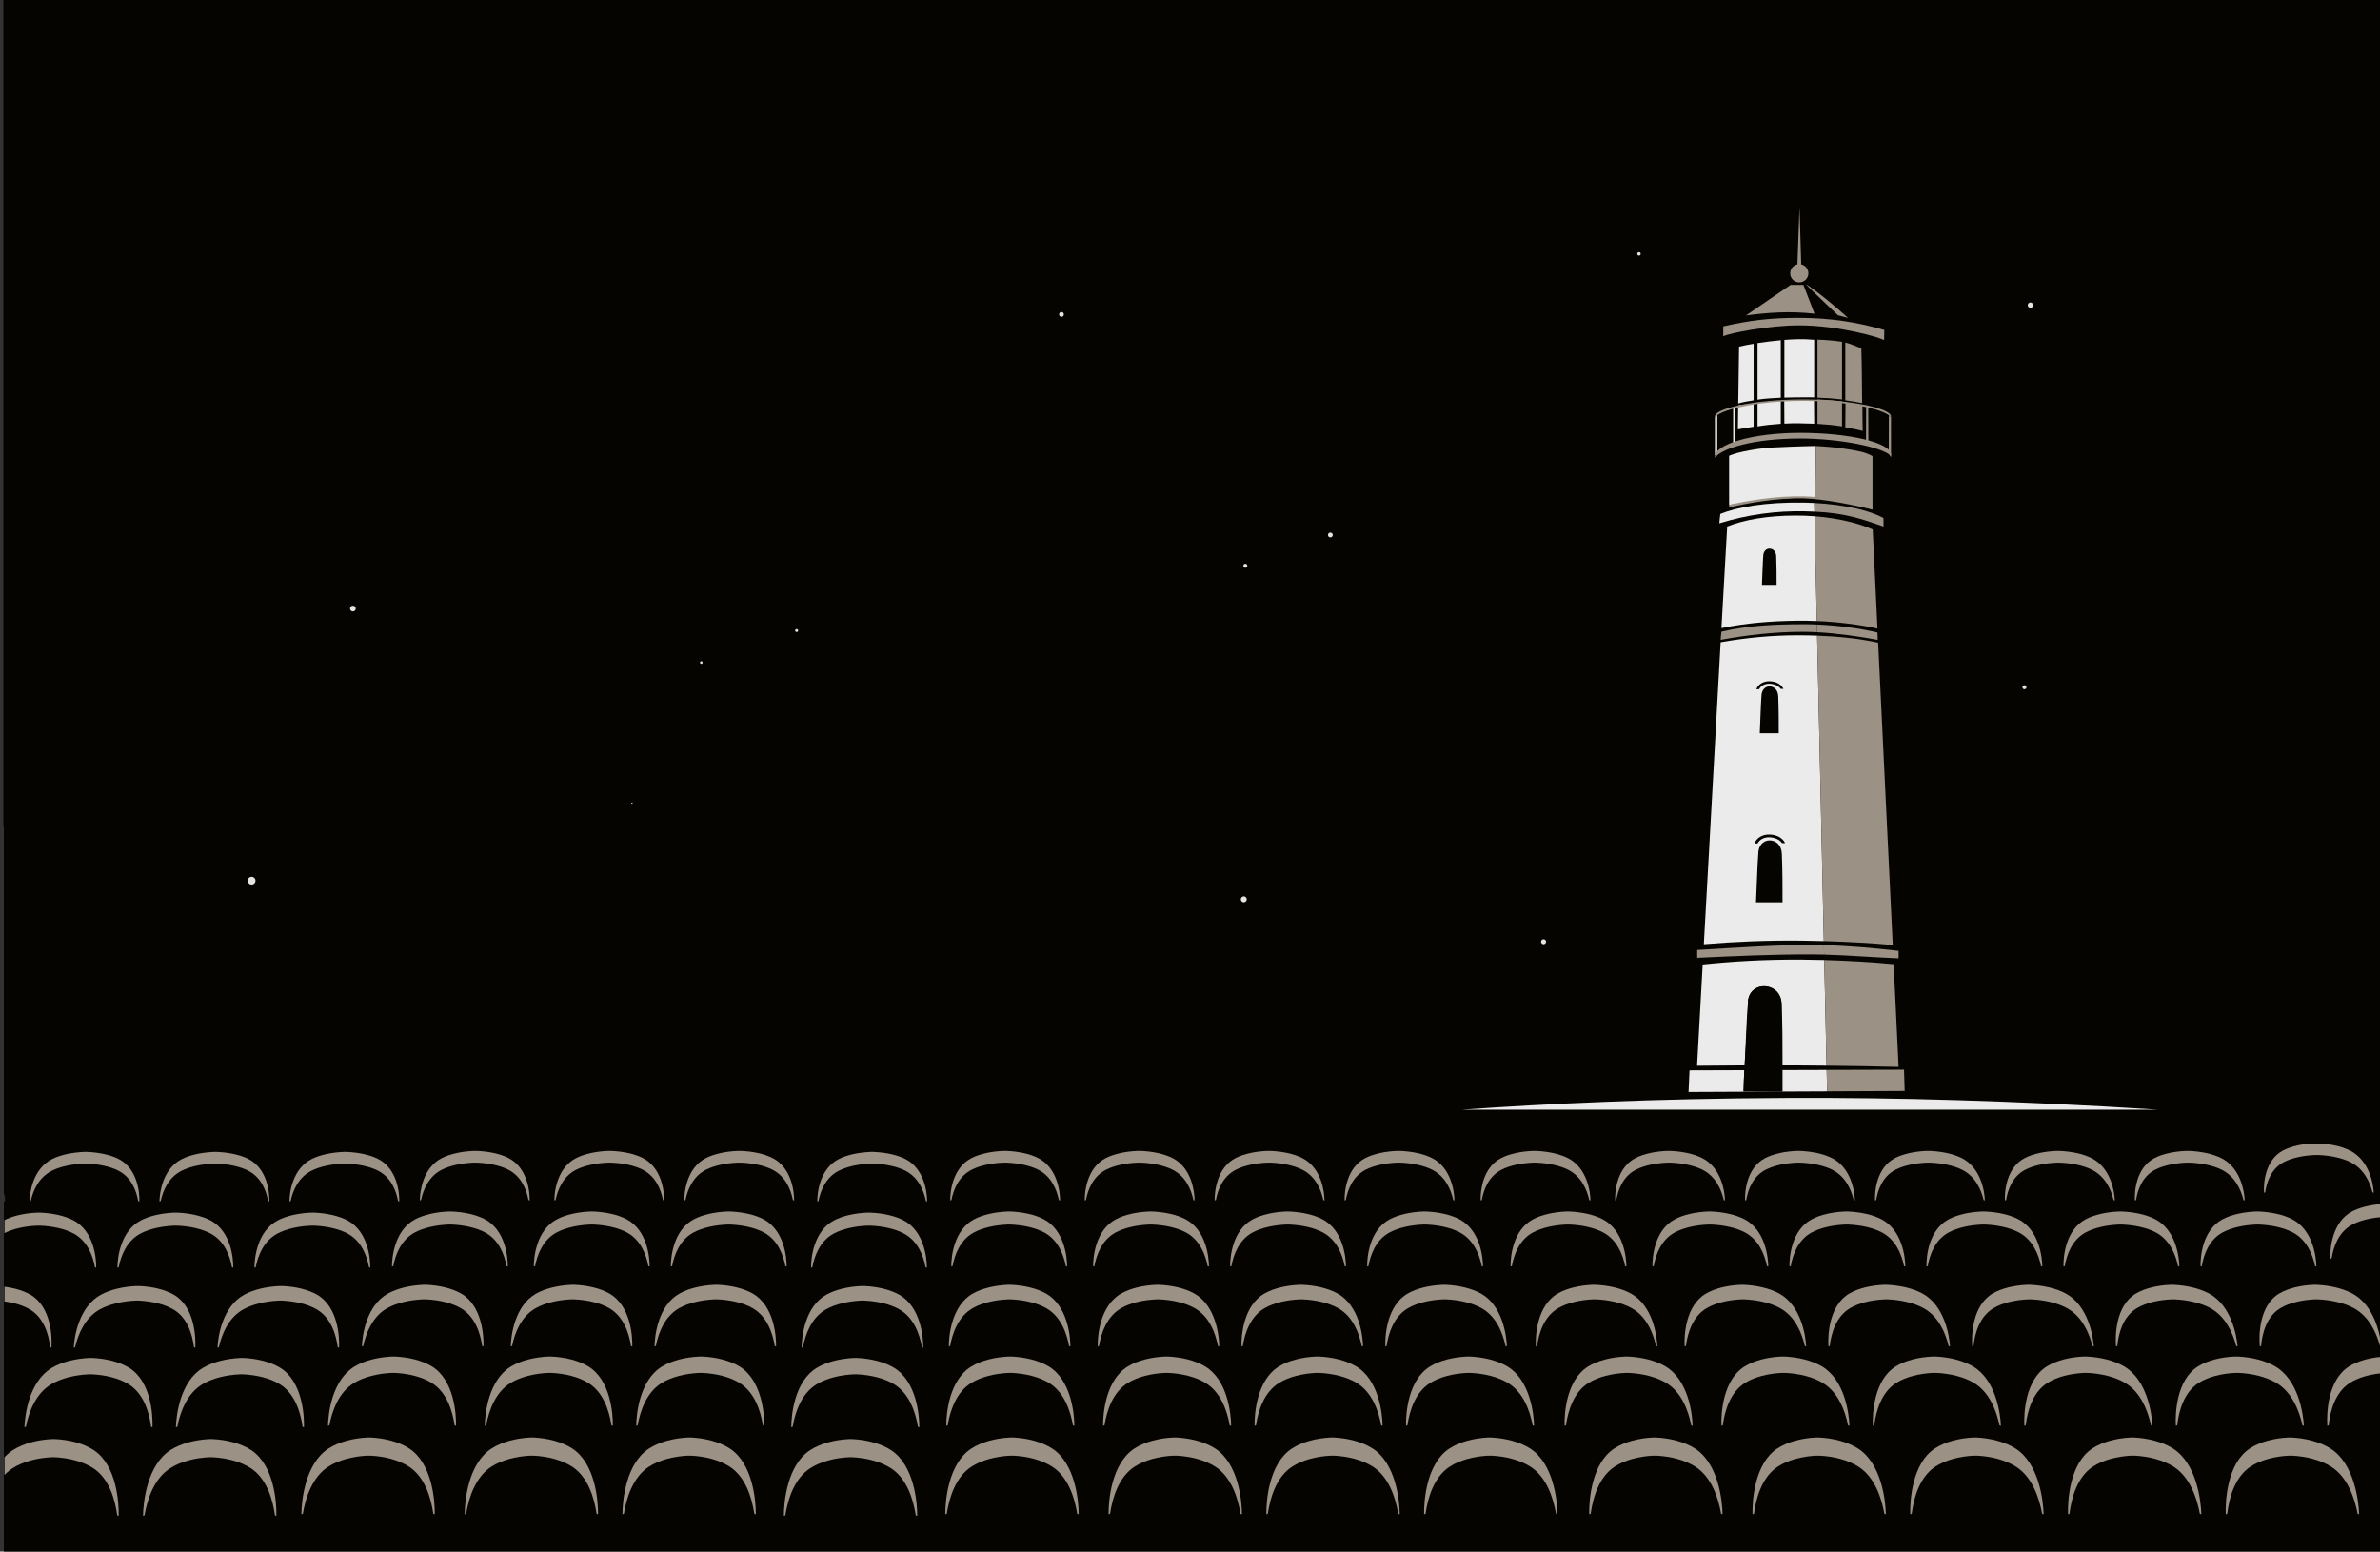 <svg width="2131" height="1389" viewBox="0 0 2131 1389" fill="none" xmlns="http://www.w3.org/2000/svg">
<rect x="0" y="0" width="2131" height="1389" fill="#333333" stroke="none"/>
<path d="M3 0V740.175H3.41V1389H2131V0H3Z" fill="#060400"/>
<g clip-path="url(#clip0_281_9426)">
<path d="M83.535 1314.43C74.394 1308.43 61.793 1305.22 49.179 1304.58C48.125 1304.52 47.07 1304.52 46.029 1304.58C33.389 1305.22 20.66 1308.43 11.274 1314.43C-3.063 1323.58 -9.273 1341.97 -11.845 1356.61C-12.282 1356.78 -12.732 1356.93 -13.156 1357.1C-12.976 1345.05 -9.453 1311.61 11.634 1298.16C21.02 1292.17 33.737 1288.96 46.376 1288.32C47.43 1288.27 48.485 1288.27 49.526 1288.32C62.14 1288.96 74.728 1292.17 83.87 1298.16C104.404 1311.61 106.551 1345.05 106.243 1357.1C105.831 1356.94 105.381 1356.8 104.957 1356.65C102.99 1342.01 97.538 1323.58 83.561 1314.43H83.535Z" fill="#9B9185"/>
<path d="M224.614 1314.43C215.446 1308.43 202.832 1305.22 190.219 1304.58C189.164 1304.52 188.11 1304.52 187.068 1304.58C174.429 1305.22 161.713 1308.43 152.352 1314.43C138.054 1323.58 131.908 1341.97 129.388 1356.61C128.95 1356.78 128.5 1356.93 128.076 1357.1C128.205 1345.05 131.599 1311.61 152.635 1298.16C161.995 1292.17 174.699 1288.96 187.338 1288.32C188.393 1288.27 189.447 1288.27 190.489 1288.32C203.102 1288.96 215.703 1292.17 224.871 1298.16C245.456 1311.61 247.732 1345.05 247.475 1357.1C247.064 1356.94 246.614 1356.8 246.189 1356.65C244.171 1342.01 238.642 1323.58 224.626 1314.43H224.614Z" fill="#9B9185"/>
<path d="M366.231 1313.03C357.037 1307.04 344.424 1303.83 331.797 1303.18C330.743 1303.13 329.688 1303.13 328.647 1303.18C316.008 1303.83 303.317 1307.04 293.969 1313.03C279.71 1322.19 273.628 1340.58 271.172 1355.2C270.735 1355.37 270.285 1355.53 269.86 1355.69C269.95 1343.64 273.203 1310.2 294.188 1296.75C303.522 1290.76 316.226 1287.56 328.853 1286.91C329.907 1286.86 330.961 1286.86 332.003 1286.91C344.616 1287.56 357.23 1290.76 366.424 1296.75C387.061 1310.2 389.478 1343.64 389.259 1355.69C388.848 1355.54 388.398 1355.4 387.973 1355.24C385.89 1340.61 380.284 1322.19 366.244 1313.02L366.231 1313.03Z" fill="#9B9185"/>
<path d="M512.259 1313.03C503.039 1307.04 490.413 1303.83 477.786 1303.18C476.732 1303.13 475.678 1303.13 474.636 1303.18C461.997 1303.83 449.319 1307.04 439.997 1313.03C425.763 1322.19 419.771 1340.58 417.38 1355.2C416.943 1355.37 416.493 1355.53 416.068 1355.69C416.107 1343.64 419.231 1310.2 440.151 1296.75C449.46 1290.76 462.151 1287.56 474.778 1286.91C475.832 1286.86 476.886 1286.86 477.928 1286.91C490.542 1287.56 503.168 1290.76 512.387 1296.75C533.076 1310.2 535.621 1343.64 535.454 1355.69C535.043 1355.54 534.593 1355.4 534.169 1355.24C532.034 1340.61 526.351 1322.19 512.271 1313.02L512.259 1313.03Z" fill="#9B9185"/>
<path d="M653.336 1313.03C644.091 1307.04 631.451 1303.83 618.825 1303.18C617.77 1303.13 616.716 1303.13 615.675 1303.18C603.048 1303.83 590.37 1307.04 581.074 1313.03C566.879 1322.19 560.951 1340.58 558.624 1355.2C558.187 1355.37 557.737 1355.53 557.325 1355.69C557.325 1343.64 560.308 1310.2 581.177 1296.75C590.473 1290.76 603.138 1287.56 615.765 1286.91C616.819 1286.86 617.873 1286.86 618.915 1286.91C631.528 1287.56 644.168 1290.76 653.413 1296.75C674.153 1310.2 676.84 1343.64 676.711 1355.69C676.3 1355.54 675.85 1355.4 675.413 1355.24C673.214 1340.61 667.466 1322.19 653.348 1313.02L653.336 1313.03Z" fill="#9B9185"/>
<path d="M797.717 1314.43C788.459 1308.43 775.794 1305.22 763.168 1304.58C762.114 1304.52 761.059 1304.52 760.018 1304.58C747.391 1305.22 734.726 1308.43 725.456 1314.43C711.299 1323.58 705.449 1341.97 703.173 1356.61C702.736 1356.78 702.286 1356.93 701.874 1357.1C701.81 1345.05 704.677 1311.61 725.494 1298.16C734.765 1292.17 747.417 1288.96 760.043 1288.32C761.098 1288.27 762.152 1288.27 763.194 1288.32C775.82 1288.96 788.472 1292.17 797.73 1298.16C818.521 1311.61 821.337 1345.05 821.26 1357.1C820.849 1356.94 820.399 1356.8 819.961 1356.65C817.711 1342.01 811.887 1323.58 797.73 1314.43H797.717Z" fill="#9B9185"/>
<path d="M942.099 1313.03C932.815 1307.04 920.137 1303.83 907.511 1303.18C906.456 1303.13 905.402 1303.13 904.361 1303.18C891.734 1303.83 879.082 1307.04 869.837 1313.03C855.719 1322.19 849.946 1340.58 847.721 1355.2C847.284 1355.37 846.834 1355.53 846.423 1355.69C846.32 1343.64 849.046 1310.2 869.798 1296.75C879.043 1290.76 891.683 1287.56 904.309 1286.91C905.363 1286.86 906.418 1286.86 907.459 1286.91C920.086 1287.56 932.751 1290.76 942.034 1296.75C962.877 1310.2 965.834 1343.64 965.809 1355.69C965.397 1355.54 964.947 1355.4 964.51 1355.24C962.196 1340.61 956.294 1322.19 942.111 1313.02L942.099 1313.03Z" fill="#9B9185"/>
<path d="M1088.13 1313.03C1078.82 1307.04 1066.13 1303.83 1053.5 1303.18C1052.45 1303.13 1051.39 1303.13 1050.35 1303.18C1037.72 1303.83 1025.1 1307.04 1015.86 1313.03C1001.79 1322.19 996.076 1340.58 993.916 1355.2C993.479 1355.37 993.029 1355.53 992.618 1355.69C992.463 1343.64 995.061 1310.2 1015.76 1296.75C1024.98 1290.76 1037.61 1287.56 1050.23 1286.91C1051.29 1286.86 1052.34 1286.86 1053.38 1286.91C1066.01 1287.56 1078.69 1290.76 1088 1296.75C1108.9 1310.2 1111.99 1343.64 1112 1355.69C1111.59 1355.54 1111.14 1355.4 1110.7 1355.24C1108.33 1340.61 1102.36 1322.19 1088.13 1313.02V1313.03Z" fill="#9B9185"/>
<path d="M1229.22 1313.03C1219.88 1307.04 1207.19 1303.83 1194.55 1303.18C1193.5 1303.13 1192.44 1303.13 1191.4 1303.18C1178.78 1303.83 1166.16 1307.04 1156.96 1313.03C1142.91 1322.19 1137.28 1340.58 1135.17 1355.2C1134.74 1355.37 1134.29 1355.53 1133.88 1355.69C1133.67 1343.64 1136.14 1310.2 1156.79 1296.75C1165.98 1290.76 1178.61 1287.56 1191.22 1286.91C1192.28 1286.86 1193.32 1286.86 1194.37 1286.91C1207 1287.56 1219.69 1290.76 1229.02 1296.75C1249.98 1310.2 1253.2 1343.64 1253.26 1355.69C1252.85 1355.54 1252.4 1355.4 1251.96 1355.24C1249.53 1340.61 1243.49 1322.19 1229.22 1313.02V1313.03Z" fill="#9B9185"/>
<path d="M1370.29 1313.03C1360.93 1307.04 1348.23 1303.83 1335.59 1303.18C1334.54 1303.13 1333.48 1303.13 1332.44 1303.18C1319.83 1303.83 1307.21 1307.04 1298.03 1313.03C1284.02 1322.19 1278.46 1340.58 1276.42 1355.2C1275.98 1355.37 1275.54 1355.53 1275.12 1355.69C1274.88 1343.64 1277.2 1310.2 1297.8 1296.75C1306.97 1290.76 1319.58 1287.56 1332.2 1286.91C1333.25 1286.86 1334.29 1286.86 1335.35 1286.91C1347.97 1287.56 1360.68 1290.76 1370.04 1296.75C1391.05 1310.2 1394.39 1343.64 1394.51 1355.69C1394.09 1355.54 1393.64 1355.4 1393.21 1355.24C1390.73 1340.61 1384.6 1322.19 1370.31 1313.02L1370.29 1313.03Z" fill="#9B9185"/>
<path d="M1517.97 1313.03C1508.58 1307.04 1495.86 1303.83 1483.23 1303.18C1482.17 1303.13 1481.12 1303.13 1480.08 1303.18C1467.46 1303.83 1454.86 1307.04 1445.71 1313.03C1431.73 1322.19 1426.25 1340.58 1424.26 1355.2C1423.82 1355.37 1423.38 1355.53 1422.96 1355.69C1422.66 1343.64 1424.86 1310.2 1445.4 1296.75C1454.54 1290.76 1467.14 1287.56 1479.74 1286.91C1480.8 1286.86 1481.84 1286.86 1482.89 1286.91C1495.53 1287.56 1508.25 1290.76 1517.62 1296.75C1538.68 1310.2 1542.17 1343.64 1542.33 1355.69C1541.92 1355.54 1541.46 1355.4 1541.03 1355.24C1538.49 1340.61 1532.29 1322.19 1517.95 1313.02L1517.97 1313.03Z" fill="#9B9185"/>
<path d="M1664.01 1313.03C1654.6 1307.04 1641.87 1303.83 1629.23 1303.18C1628.17 1303.13 1627.12 1303.13 1626.08 1303.18C1613.46 1303.83 1600.88 1307.04 1591.75 1313.03C1577.81 1322.19 1572.4 1340.58 1570.47 1355.2C1570.04 1355.37 1569.59 1355.53 1569.18 1355.69C1568.83 1343.64 1570.89 1310.2 1591.39 1296.75C1600.52 1290.76 1613.09 1287.56 1625.69 1286.91C1626.75 1286.86 1627.79 1286.86 1628.84 1286.91C1641.48 1287.56 1654.21 1290.76 1663.61 1296.75C1684.72 1310.2 1688.35 1343.64 1688.55 1355.69C1688.13 1355.54 1687.68 1355.4 1687.24 1355.24C1684.63 1340.61 1678.37 1322.19 1663.99 1313.02L1664.01 1313.03Z" fill="#9B9185"/>
<path d="M1805.08 1313.03C1795.66 1307.04 1782.9 1303.83 1770.27 1303.18C1769.21 1303.13 1768.16 1303.13 1767.12 1303.18C1754.5 1303.83 1741.94 1307.04 1732.82 1313.03C1718.92 1322.19 1713.59 1340.58 1711.71 1355.2C1711.29 1355.37 1710.84 1355.53 1710.42 1355.69C1710.03 1343.64 1711.95 1310.2 1732.4 1296.75C1741.5 1290.76 1754.06 1287.56 1766.67 1286.91C1767.72 1286.86 1768.76 1286.86 1769.82 1286.91C1782.45 1287.56 1795.2 1290.76 1804.62 1296.75C1825.79 1310.2 1829.54 1343.64 1829.8 1355.69C1829.37 1355.54 1828.92 1355.4 1828.49 1355.24C1825.82 1340.61 1819.49 1322.19 1805.07 1313.02L1805.08 1313.03Z" fill="#9B9185"/>
<path d="M1946.16 1313.03C1936.71 1307.04 1923.94 1303.83 1911.31 1303.18C1910.25 1303.13 1909.2 1303.13 1908.15 1303.18C1895.54 1303.83 1882.99 1307.04 1873.9 1313.03C1860.04 1322.19 1854.77 1340.58 1852.96 1355.2C1852.53 1355.37 1852.08 1355.53 1851.67 1355.69C1851.23 1343.64 1853.03 1310.2 1873.41 1296.75C1882.49 1290.76 1895.04 1287.56 1907.64 1286.91C1908.69 1286.86 1909.74 1286.86 1910.79 1286.91C1923.43 1287.56 1936.19 1290.76 1945.64 1296.75C1966.86 1310.2 1970.73 1343.64 1971.04 1355.69C1970.62 1355.54 1970.17 1355.4 1969.73 1355.24C1967.01 1340.61 1960.6 1322.19 1946.15 1313.02L1946.16 1313.03Z" fill="#9B9185"/>
<path d="M2087.24 1313.03C2077.76 1307.04 2065 1303.83 2052.34 1303.18C2051.29 1303.13 2050.24 1303.13 2049.19 1303.18C2036.59 1303.83 2024.04 1307.04 2014.98 1313.03C2001.16 1322.19 1995.96 1340.58 1994.2 1355.2C1993.78 1355.37 1993.33 1355.53 1992.91 1355.69C1992.43 1343.64 1994.1 1310.2 2014.43 1296.75C2023.48 1290.76 2036.03 1287.56 2048.62 1286.91C2049.67 1286.86 2050.71 1286.86 2051.77 1286.91C2064.4 1287.56 2077.17 1290.76 2086.65 1296.75C2107.93 1310.2 2111.93 1343.64 2112.29 1355.69C2111.86 1355.54 2111.41 1355.4 2110.98 1355.24C2108.2 1340.61 2101.72 1322.19 2087.23 1313.02L2087.24 1313.03Z" fill="#9B9185"/>
<path d="M115.205 1239.23C106.5 1233.83 94.452 1230.93 82.353 1230.36C81.35 1230.3 80.334 1230.3 79.331 1230.36C67.193 1230.93 54.94 1233.83 45.862 1239.23C31.988 1247.49 25.803 1264.08 23.155 1277.28C22.73 1277.44 22.293 1277.58 21.895 1277.74C22.216 1266.87 26.009 1236.7 46.402 1224.57C55.48 1219.17 67.72 1216.29 79.845 1215.69C80.861 1215.64 81.864 1215.64 82.867 1215.69C94.953 1216.27 107.001 1219.17 115.706 1224.57C135.263 1236.7 136.973 1266.85 136.536 1277.74C136.137 1277.59 135.713 1277.47 135.302 1277.34C133.566 1264.13 128.525 1247.51 115.217 1239.24L115.205 1239.23Z" fill="#9B9185"/>
<path d="M250.599 1239.23C241.856 1233.83 229.782 1230.93 217.683 1230.36C216.68 1230.3 215.664 1230.3 214.661 1230.36C202.523 1230.93 190.295 1233.83 181.243 1239.23C167.421 1247.49 161.339 1264.08 158.781 1277.28C158.356 1277.44 157.919 1277.58 157.521 1277.74C157.778 1266.87 161.378 1236.7 181.693 1224.57C190.733 1219.17 202.96 1216.29 215.085 1215.69C216.101 1215.64 217.104 1215.64 218.107 1215.69C230.194 1216.27 242.254 1219.17 250.998 1224.57C270.632 1236.7 272.535 1266.85 272.162 1277.74C271.763 1277.59 271.339 1277.47 270.928 1277.34C269.115 1264.13 263.971 1247.51 250.599 1239.24V1239.23Z" fill="#9B9185"/>
<path d="M386.507 1237.97C377.725 1232.57 365.639 1229.67 353.539 1229.09C352.537 1229.04 351.521 1229.04 350.518 1229.09C338.393 1229.67 326.178 1232.57 317.164 1237.97C303.393 1246.22 297.414 1262.81 294.933 1276.01C294.509 1276.16 294.071 1276.31 293.673 1276.46C293.853 1265.59 297.273 1235.43 317.499 1223.31C326.512 1217.9 338.714 1215.02 350.826 1214.44C351.829 1214.39 352.845 1214.39 353.848 1214.44C365.947 1215.02 378.021 1217.92 386.79 1223.31C406.501 1235.43 408.584 1265.59 408.289 1276.46C407.89 1276.32 407.466 1276.19 407.054 1276.06C405.151 1262.85 399.905 1246.24 386.481 1237.98L386.507 1237.97Z" fill="#9B9185"/>
<path d="M526.646 1237.97C517.838 1232.57 505.726 1229.67 493.626 1229.09C492.623 1229.04 491.608 1229.04 490.605 1229.09C478.48 1229.67 466.29 1232.57 457.303 1237.97C443.596 1246.22 437.72 1262.81 435.328 1276.01C434.904 1276.16 434.48 1276.31 434.068 1276.46C434.184 1265.59 437.399 1235.43 457.547 1223.31C466.522 1217.9 478.698 1215.02 490.823 1214.44C491.826 1214.39 492.842 1214.39 493.845 1214.44C505.944 1215.02 518.044 1217.92 526.851 1223.31C546.64 1235.43 548.928 1265.59 548.697 1276.46C548.298 1276.32 547.874 1276.19 547.463 1276.06C545.482 1262.85 540.121 1246.24 526.646 1237.98V1237.97Z" fill="#9B9185"/>
<path d="M662.027 1237.97C653.181 1232.57 641.056 1229.67 628.944 1229.09C627.941 1229.04 626.925 1229.04 625.922 1229.09C613.797 1229.67 601.621 1232.57 592.684 1237.97C579.029 1246.22 573.256 1262.81 570.942 1276.01C570.517 1276.16 570.093 1276.31 569.682 1276.46C569.72 1265.59 572.755 1235.43 592.826 1223.31C601.762 1217.9 613.926 1215.02 626.051 1214.44C627.054 1214.39 628.07 1214.39 629.072 1214.44C641.172 1215.02 653.284 1217.92 662.13 1223.31C681.996 1235.43 684.464 1265.59 684.31 1276.46C683.912 1276.32 683.487 1276.19 683.076 1276.06C681.006 1262.85 675.541 1246.24 662.027 1237.98V1237.97Z" fill="#9B9185"/>
<path d="M800.585 1239.23C791.7 1233.83 779.562 1230.93 767.45 1230.36C766.447 1230.3 765.431 1230.3 764.428 1230.36C752.303 1230.93 740.153 1233.83 731.242 1239.23C717.638 1247.49 711.968 1264.08 709.744 1277.28C709.332 1277.44 708.895 1277.58 708.496 1277.74C708.471 1266.87 711.299 1236.7 731.306 1224.57C740.217 1219.17 752.355 1216.29 764.467 1215.69C765.47 1215.64 766.486 1215.64 767.489 1215.69C779.601 1216.27 791.726 1219.17 800.611 1224.57C820.553 1236.7 823.228 1266.85 823.138 1277.74C822.739 1277.59 822.315 1277.47 821.89 1277.34C819.743 1264.13 814.163 1247.51 800.585 1239.24V1239.23Z" fill="#9B9185"/>
<path d="M939.141 1237.97C930.231 1232.57 918.067 1229.67 905.942 1229.09C904.939 1229.04 903.923 1229.04 902.921 1229.09C890.808 1229.67 878.67 1232.57 869.798 1237.97C856.246 1246.22 850.692 1262.81 848.544 1276.01C848.133 1276.16 847.696 1276.31 847.297 1276.46C847.207 1265.59 849.843 1235.43 869.76 1223.31C878.632 1217.9 890.757 1215.02 902.869 1214.44C903.872 1214.39 904.888 1214.39 905.891 1214.44C918.003 1215.02 930.154 1217.92 939.064 1223.31C959.084 1235.43 961.951 1265.59 961.939 1276.46C961.54 1276.32 961.103 1276.19 960.691 1276.06C958.454 1262.85 952.771 1246.24 939.141 1237.98V1237.97Z" fill="#9B9185"/>
<path d="M1079.28 1237.97C1070.33 1232.57 1058.15 1229.67 1046.03 1229.09C1045.03 1229.04 1044.01 1229.04 1043.01 1229.09C1030.9 1229.67 1018.78 1232.57 1009.94 1237.97C996.437 1246.22 990.998 1262.81 988.94 1276.01C988.529 1276.16 988.092 1276.31 987.693 1276.46C987.526 1265.59 989.969 1235.43 1009.81 1223.31C1018.64 1217.9 1030.75 1215.02 1042.85 1214.44C1043.86 1214.39 1044.87 1214.39 1045.88 1214.44C1057.99 1215.02 1070.16 1217.92 1079.1 1223.31C1099.2 1235.43 1102.26 1265.59 1102.32 1276.46C1101.92 1276.32 1101.49 1276.19 1101.07 1276.06C1098.75 1262.85 1092.96 1246.24 1079.28 1237.98V1237.97Z" fill="#9B9185"/>
<path d="M1214.67 1237.97C1205.69 1232.57 1193.5 1229.67 1181.37 1229.09C1180.36 1229.04 1179.35 1229.04 1178.35 1229.09C1166.24 1229.67 1154.14 1232.57 1145.33 1237.97C1131.88 1246.22 1126.55 1262.81 1124.57 1276.01C1124.15 1276.16 1123.72 1276.31 1123.32 1276.46C1123.09 1265.59 1125.34 1235.43 1145.1 1223.31C1153.89 1217.9 1165.99 1215.02 1178.09 1214.44C1179.1 1214.39 1180.11 1214.39 1181.12 1214.44C1193.23 1215.02 1205.42 1217.92 1214.4 1223.31C1234.58 1235.43 1237.83 1265.59 1237.96 1276.46C1237.56 1276.32 1237.12 1276.19 1236.71 1276.06C1234.31 1262.85 1228.42 1246.24 1214.67 1237.98V1237.97Z" fill="#9B9185"/>
<path d="M1350.06 1237.97C1341.04 1232.57 1328.83 1229.67 1316.69 1229.09C1315.67 1229.04 1314.67 1229.04 1313.67 1229.09C1301.57 1229.67 1289.48 1232.57 1280.71 1237.97C1267.32 1246.22 1262.08 1262.81 1260.19 1276.01C1259.78 1276.16 1259.34 1276.31 1258.96 1276.46C1258.65 1265.59 1260.72 1235.43 1280.4 1223.31C1289.17 1217.9 1301.25 1215.02 1313.33 1214.44C1314.34 1214.39 1315.35 1214.39 1316.36 1214.44C1328.48 1215.02 1340.68 1217.92 1349.7 1223.31C1369.95 1235.43 1373.38 1265.59 1373.59 1276.46C1373.19 1276.32 1372.75 1276.19 1372.34 1276.06C1369.84 1262.85 1363.85 1246.24 1350.07 1237.98L1350.06 1237.97Z" fill="#9B9185"/>
<path d="M1491.78 1237.97C1482.72 1232.57 1470.48 1229.67 1458.36 1229.09C1457.34 1229.04 1456.34 1229.04 1455.34 1229.09C1443.24 1229.67 1431.18 1232.57 1422.43 1237.97C1409.09 1246.22 1403.97 1262.81 1402.16 1276.01C1401.75 1276.16 1401.32 1276.31 1400.92 1276.46C1400.55 1265.59 1402.41 1235.43 1422.02 1223.31C1430.75 1217.9 1442.81 1215.02 1454.9 1214.44C1455.9 1214.39 1456.92 1214.39 1457.92 1214.44C1470.05 1215.02 1482.27 1217.92 1491.33 1223.31C1511.65 1235.43 1515.29 1265.59 1515.56 1276.46C1515.16 1276.32 1514.73 1276.19 1514.3 1276.06C1511.73 1262.85 1505.62 1246.24 1491.78 1237.98V1237.97Z" fill="#9B9185"/>
<path d="M1631.93 1237.95C1622.84 1232.55 1610.58 1229.66 1598.45 1229.08C1597.43 1229.03 1596.43 1229.03 1595.42 1229.08C1583.32 1229.66 1571.29 1232.55 1562.58 1237.95C1549.3 1246.21 1544.28 1262.8 1542.57 1275.99C1542.15 1276.15 1541.73 1276.29 1541.33 1276.44C1540.88 1265.58 1542.55 1235.42 1562.08 1223.29C1570.78 1217.89 1582.81 1215.01 1594.9 1214.43C1595.9 1214.38 1596.92 1214.38 1597.92 1214.43C1610.04 1215.01 1622.3 1217.9 1631.37 1223.29C1651.78 1235.42 1655.62 1265.58 1655.96 1276.44C1655.56 1276.3 1655.12 1276.17 1654.7 1276.05C1652.04 1262.84 1645.83 1246.22 1631.93 1237.96V1237.95Z" fill="#9B9185"/>
<path d="M1767.31 1237.95C1758.18 1232.55 1745.91 1229.66 1733.78 1229.08C1732.76 1229.03 1731.76 1229.03 1730.75 1229.08C1718.67 1229.66 1706.63 1232.55 1697.97 1237.95C1684.74 1246.21 1679.81 1262.8 1678.18 1275.99C1677.77 1276.15 1677.34 1276.29 1676.94 1276.44C1676.43 1265.58 1677.91 1235.42 1697.36 1223.29C1706.03 1217.89 1718.04 1215.01 1730.12 1214.43C1731.13 1214.38 1732.14 1214.38 1733.15 1214.43C1745.28 1215.01 1757.54 1217.9 1766.65 1223.29C1787.14 1235.42 1791.16 1265.58 1791.57 1276.44C1791.17 1276.3 1790.74 1276.17 1790.31 1276.05C1787.57 1262.84 1781.25 1246.22 1767.3 1237.96L1767.31 1237.95Z" fill="#9B9185"/>
<path d="M1902.69 1237.95C1893.54 1232.55 1881.24 1229.66 1869.09 1229.08C1868.08 1229.03 1867.07 1229.03 1866.07 1229.08C1853.98 1229.66 1841.97 1232.55 1833.35 1237.95C1820.17 1246.21 1815.35 1262.8 1813.8 1275.99C1813.39 1276.15 1812.97 1276.29 1812.57 1276.44C1811.99 1265.58 1813.28 1235.42 1832.65 1223.29C1841.28 1217.89 1853.28 1215.01 1865.36 1214.43C1866.37 1214.38 1867.38 1214.38 1868.38 1214.43C1880.52 1215.01 1892.8 1217.9 1901.96 1223.29C1922.52 1235.42 1926.73 1265.58 1927.21 1276.44C1926.81 1276.3 1926.36 1276.17 1925.95 1276.05C1923.12 1262.84 1916.71 1246.22 1902.7 1237.96L1902.69 1237.95Z" fill="#9B9185"/>
<path d="M2038.08 1237.95C2028.89 1232.55 2016.59 1229.66 2004.44 1229.08C2003.42 1229.03 2002.42 1229.03 2001.41 1229.08C1989.33 1229.66 1977.34 1232.55 1968.74 1237.95C1955.61 1246.21 1950.91 1262.8 1949.44 1275.99C1949.03 1276.15 1948.61 1276.29 1948.22 1276.44C1947.56 1265.58 1948.67 1235.42 1967.97 1223.29C1976.56 1217.89 1988.54 1215.01 2000.62 1214.43C2001.62 1214.38 2002.64 1214.38 2003.64 1214.43C2015.78 1215.01 2028.08 1217.9 2037.26 1223.29C2057.9 1235.42 2062.31 1265.58 2062.85 1276.44C2062.44 1276.3 2062 1276.17 2061.59 1276.05C2058.68 1262.84 2052.15 1246.22 2038.1 1237.96L2038.08 1237.95Z" fill="#9B9185"/>
<path d="M2131.01 1214.79C2120.63 1215.84 2110.65 1218.63 2103.25 1223.3C2084.03 1235.42 2083.11 1265.58 2083.83 1276.45C2084.22 1276.29 2084.64 1276.15 2085.05 1276C2086.44 1262.79 2091.05 1246.21 2104.12 1237.96C2111.32 1233.4 2120.95 1230.65 2131.01 1229.53V1214.78V1214.79Z" fill="#9B9185"/>
<path d="M26.742 1172.25C18.603 1167.45 7.25 1164.88 -4.22 1164.35C-5.171 1164.31 -6.136 1164.31 -7.087 1164.35C-18.608 1164.87 -30.296 1167.44 -39.052 1172.25C-52.411 1179.58 -58.699 1194.34 -61.54 1206.08C-61.939 1206.21 -62.363 1206.34 -62.749 1206.48C-62.17 1196.81 -57.825 1170 -38.19 1159.22C-29.447 1154.42 -17.772 1151.86 -6.264 1151.35C-5.3 1151.31 -4.348 1151.31 -3.397 1151.35C8.047 1151.86 19.4 1154.44 27.527 1159.22C45.798 1170 46.736 1196.81 46.081 1206.48C45.708 1206.35 45.309 1206.24 44.923 1206.12C43.586 1194.37 39.176 1179.59 26.742 1172.25Z" fill="#9B9185"/>
<path d="M155.18 1172.25C147.003 1167.45 135.611 1164.88 124.154 1164.35C123.203 1164.31 122.238 1164.31 121.287 1164.35C109.766 1164.87 98.104 1167.44 89.399 1172.25C76.104 1179.58 69.971 1194.34 67.232 1206.08C66.834 1206.21 66.409 1206.34 66.023 1206.48C66.512 1196.81 70.601 1170 90.132 1159.22C98.824 1154.42 110.473 1151.86 121.981 1151.35C122.946 1151.31 123.897 1151.31 124.849 1151.35C136.305 1151.86 147.671 1154.44 155.849 1159.22C174.223 1170 175.406 1196.81 174.853 1206.48C174.48 1206.35 174.082 1206.24 173.696 1206.12C172.243 1194.37 167.691 1179.59 155.193 1172.25H155.18Z" fill="#9B9185"/>
<path d="M283.605 1172.25C275.376 1167.45 263.971 1164.88 252.502 1164.35C251.55 1164.31 250.586 1164.31 249.634 1164.35C238.114 1164.87 226.477 1167.44 217.824 1172.25C204.606 1179.58 198.601 1194.34 195.978 1206.08C195.58 1206.21 195.155 1206.34 194.77 1206.48C195.155 1196.81 199 1170 218.428 1159.22C227.082 1154.42 238.705 1151.86 250.2 1151.35C251.152 1151.31 252.116 1151.31 253.067 1151.35C264.524 1151.86 275.929 1154.44 284.145 1159.22C302.622 1170 304.062 1196.81 303.599 1206.48C303.226 1206.35 302.828 1206.24 302.429 1206.12C300.86 1194.37 296.18 1179.59 283.592 1172.25H283.605Z" fill="#9B9185"/>
<path d="M412.545 1171.13C404.277 1166.33 392.834 1163.76 381.364 1163.25C380.413 1163.21 379.449 1163.21 378.497 1163.25C366.989 1163.76 355.379 1166.33 346.764 1171.13C333.61 1178.46 327.747 1193.21 325.252 1204.97C324.854 1205.1 324.43 1205.22 324.057 1205.37C324.352 1195.69 327.94 1168.88 347.265 1158.1C355.867 1153.31 367.465 1150.75 378.96 1150.23C379.912 1150.19 380.876 1150.19 381.827 1150.23C393.284 1150.75 404.714 1153.32 412.982 1158.1C431.549 1168.88 433.259 1195.68 432.886 1205.37C432.513 1205.24 432.102 1205.12 431.716 1205.01C430.045 1193.25 425.21 1178.47 412.558 1171.13H412.545Z" fill="#9B9185"/>
<path d="M545.47 1171.13C537.151 1166.33 525.695 1163.76 514.213 1163.25C513.261 1163.21 512.297 1163.21 511.345 1163.25C499.838 1163.76 488.253 1166.33 479.689 1171.13C466.613 1178.46 460.891 1193.21 458.512 1204.97C458.114 1205.1 457.702 1205.22 457.316 1205.37C457.522 1195.69 460.839 1168.88 480.049 1158.1C488.6 1153.31 500.185 1150.75 511.667 1150.23C512.618 1150.19 513.583 1150.19 514.534 1150.23C526.004 1150.75 537.447 1153.32 545.766 1158.1C564.449 1168.88 566.416 1195.68 566.133 1205.37C565.76 1205.24 565.349 1205.12 564.963 1205.01C563.176 1193.25 558.2 1178.47 545.47 1171.13Z" fill="#9B9185"/>
<path d="M673.895 1171.13C665.525 1166.33 654.042 1163.76 642.56 1163.25C641.609 1163.21 640.644 1163.21 639.693 1163.25C628.198 1163.76 616.626 1166.33 608.114 1171.13C595.102 1178.46 589.534 1193.21 587.258 1204.97C586.86 1205.1 586.448 1205.22 586.062 1205.37C586.178 1195.69 589.238 1168.88 608.345 1158.1C616.857 1153.31 628.404 1150.75 639.899 1150.23C640.85 1150.19 641.815 1150.19 642.766 1150.23C654.235 1150.75 665.705 1153.32 674.062 1158.1C692.848 1168.88 695.072 1195.68 694.879 1205.37C694.506 1205.24 694.095 1205.12 693.709 1205.01C691.806 1193.25 686.689 1178.47 673.895 1171.13Z" fill="#9B9185"/>
<path d="M805.316 1172.25C796.907 1167.45 785.399 1164.88 773.904 1164.35C772.952 1164.31 771.988 1164.31 771.037 1164.35C759.542 1164.87 748.008 1167.44 739.535 1172.25C726.6 1179.58 721.161 1194.34 719 1206.08C718.602 1206.21 718.19 1206.34 717.805 1206.48C717.818 1196.81 720.621 1170 739.638 1159.22C748.098 1154.42 759.632 1151.86 771.114 1151.35C772.065 1151.31 773.03 1151.31 773.981 1151.35C785.463 1151.86 796.958 1154.44 805.367 1159.22C824.256 1170 826.737 1196.81 826.647 1206.48C826.274 1206.35 825.863 1206.24 825.464 1206.12C823.446 1194.37 818.187 1179.59 805.316 1172.25Z" fill="#9B9185"/>
<path d="M936.751 1171.13C928.29 1166.33 916.756 1163.76 905.261 1163.25C904.31 1163.21 903.346 1163.21 902.394 1163.25C890.899 1163.76 879.391 1166.33 870.969 1171.13C858.111 1178.46 852.814 1193.21 850.77 1204.97C850.371 1205.1 849.96 1205.22 849.587 1205.37C849.509 1195.69 852.042 1168.88 870.957 1158.1C879.366 1153.31 890.873 1150.75 902.356 1150.23C903.307 1150.19 904.271 1150.19 905.223 1150.23C916.705 1150.75 928.226 1153.32 936.673 1158.1C955.665 1168.88 958.416 1195.68 958.403 1205.37C958.031 1205.24 957.619 1205.12 957.22 1205.01C955.086 1193.25 949.686 1178.47 936.751 1171.13Z" fill="#9B9185"/>
<path d="M1069.69 1171.13C1061.18 1166.33 1049.62 1163.76 1038.12 1163.25C1037.17 1163.21 1036.21 1163.21 1035.26 1163.25C1023.77 1163.76 1012.28 1166.33 1003.91 1171.13C991.114 1178.46 985.97 1193.21 984.042 1204.97C983.643 1205.1 983.232 1205.22 982.859 1205.37C982.679 1195.69 984.955 1168.88 1003.77 1158.1C1012.14 1153.31 1023.61 1150.75 1035.09 1150.23C1036.04 1150.19 1037 1150.19 1037.96 1150.23C1049.44 1150.75 1060.98 1153.32 1069.48 1158.1C1088.58 1168.88 1091.59 1195.68 1091.69 1205.37C1091.3 1205.24 1090.9 1205.12 1090.51 1205.01C1088.26 1193.25 1082.71 1178.47 1069.7 1171.13H1069.69Z" fill="#9B9185"/>
<path d="M1198.11 1171.13C1189.56 1166.33 1177.98 1163.76 1166.47 1163.25C1165.52 1163.21 1164.55 1163.21 1163.6 1163.25C1152.12 1163.76 1140.66 1166.33 1132.33 1171.13C1119.62 1178.46 1114.61 1193.21 1112.79 1204.97C1112.39 1205.1 1111.99 1205.22 1111.61 1205.37C1111.34 1195.69 1113.35 1168.88 1132.06 1158.1C1140.38 1153.31 1151.84 1150.75 1163.31 1150.23C1164.26 1150.19 1165.22 1150.19 1166.17 1150.23C1177.67 1150.75 1189.24 1153.32 1197.78 1158.1C1216.98 1168.88 1220.24 1195.68 1220.44 1205.37C1220.05 1205.24 1219.64 1205.12 1219.25 1205.01C1216.89 1193.25 1211.2 1178.47 1198.13 1171.13H1198.11Z" fill="#9B9185"/>
<path d="M1326.54 1171.13C1317.94 1166.33 1306.34 1163.76 1294.83 1163.25C1293.87 1163.21 1292.91 1163.21 1291.96 1163.25C1280.49 1163.76 1269.05 1166.33 1260.77 1171.13C1248.12 1178.46 1243.26 1193.21 1241.55 1204.97C1241.16 1205.1 1240.75 1205.22 1240.38 1205.37C1240.02 1195.69 1241.78 1168.88 1260.38 1158.1C1268.66 1153.31 1280.08 1150.75 1291.55 1150.23C1292.5 1150.19 1293.47 1150.19 1294.42 1150.23C1305.91 1150.75 1317.51 1153.32 1326.1 1158.1C1345.4 1168.88 1348.92 1195.68 1349.21 1205.37C1348.82 1205.24 1348.41 1205.12 1348.01 1205.01C1345.54 1193.25 1339.7 1178.47 1326.56 1171.13H1326.54Z" fill="#9B9185"/>
<path d="M1460.97 1171.13C1452.33 1166.33 1440.69 1163.76 1429.17 1163.25C1428.21 1163.21 1427.26 1163.21 1426.3 1163.25C1414.83 1163.76 1403.42 1166.33 1395.19 1171.13C1382.61 1178.46 1377.89 1193.21 1376.3 1204.97C1375.91 1205.1 1375.5 1205.22 1375.13 1205.37C1374.68 1195.69 1376.17 1168.88 1394.66 1158.1C1402.89 1153.31 1414.29 1150.75 1425.75 1150.23C1426.7 1150.19 1427.67 1150.19 1428.62 1150.23C1440.13 1150.75 1451.74 1153.32 1460.38 1158.1C1479.79 1168.88 1483.57 1195.68 1483.95 1205.37C1483.56 1205.24 1483.15 1205.12 1482.75 1205.01C1480.15 1193.25 1474.19 1178.47 1460.97 1171.13Z" fill="#9B9185"/>
<path d="M1593.89 1171.13C1585.2 1166.33 1573.54 1163.76 1562.02 1163.25C1561.05 1163.21 1560.1 1163.21 1559.15 1163.25C1547.68 1163.76 1536.3 1166.33 1528.11 1171.13C1515.6 1178.46 1511.04 1193.21 1509.56 1204.97C1509.17 1205.1 1508.76 1205.22 1508.39 1205.37C1507.84 1195.69 1509.07 1168.88 1527.46 1158.1C1535.63 1153.31 1547.01 1150.75 1558.47 1150.23C1559.42 1150.19 1560.39 1150.19 1561.34 1150.23C1572.85 1150.75 1584.49 1153.32 1593.17 1158.1C1612.69 1168.88 1616.74 1195.68 1617.22 1205.37C1616.83 1205.24 1616.42 1205.12 1616.02 1205.01C1613.31 1193.25 1607.19 1178.47 1593.91 1171.13H1593.89Z" fill="#9B9185"/>
<path d="M1722.32 1171.13C1713.58 1166.33 1701.9 1163.76 1690.37 1163.25C1689.4 1163.21 1688.45 1163.21 1687.5 1163.25C1676.04 1163.76 1664.68 1166.33 1656.54 1171.13C1644.1 1178.46 1639.67 1193.21 1638.31 1204.97C1637.92 1205.1 1637.51 1205.22 1637.15 1205.37C1636.51 1195.69 1637.48 1168.88 1655.77 1158.1C1663.91 1153.31 1675.26 1150.75 1686.7 1150.23C1687.65 1150.19 1688.62 1150.19 1689.57 1150.23C1701.08 1150.75 1712.75 1153.32 1721.48 1158.1C1741.1 1168.88 1745.41 1195.68 1745.98 1205.37C1745.59 1205.24 1745.18 1205.12 1744.77 1205.01C1741.95 1193.25 1735.69 1178.47 1722.32 1171.13Z" fill="#9B9185"/>
<path d="M1850.74 1171.13C1841.96 1166.33 1830.25 1163.76 1818.73 1163.25C1817.76 1163.21 1816.81 1163.21 1815.86 1163.25C1804.4 1163.76 1793.06 1166.33 1784.98 1171.13C1772.61 1178.46 1768.32 1193.21 1767.06 1204.97C1766.68 1205.1 1766.28 1205.22 1765.91 1205.37C1765.17 1195.69 1765.89 1168.88 1784.08 1158.1C1792.16 1153.31 1803.49 1150.75 1814.93 1150.23C1815.89 1150.19 1816.85 1150.19 1817.8 1150.23C1829.32 1150.75 1841.01 1153.32 1849.79 1158.1C1869.52 1168.88 1874.08 1195.68 1874.74 1205.37C1874.35 1205.24 1873.93 1205.12 1873.53 1205.01C1870.6 1193.25 1864.19 1178.47 1850.76 1171.13H1850.74Z" fill="#9B9185"/>
<path d="M1979.17 1171.13C1970.34 1166.33 1958.61 1163.76 1947.08 1163.25C1946.11 1163.21 1945.16 1163.21 1944.21 1163.25C1932.77 1163.76 1921.45 1166.33 1913.39 1171.13C1901.1 1178.46 1896.94 1193.21 1895.8 1204.97C1895.41 1205.1 1895.01 1205.22 1894.64 1205.37C1893.82 1195.69 1894.28 1168.88 1912.36 1158.1C1920.41 1153.31 1931.71 1150.75 1943.14 1150.23C1944.09 1150.19 1945.04 1150.19 1946.01 1150.23C1957.53 1150.75 1969.26 1153.32 1978.08 1158.1C1997.9 1168.88 2002.73 1195.68 2003.47 1205.37C2003.09 1205.24 2002.66 1205.12 2002.26 1205.01C1999.22 1193.25 1992.67 1178.47 1979.17 1171.13Z" fill="#9B9185"/>
<path d="M2131.01 1197.23C2128.57 1185.05 2122.09 1166.59 2106.37 1158.1C2097.5 1153.31 2085.76 1150.75 2074.23 1150.23C2073.26 1150.19 2072.31 1150.19 2071.36 1150.23C2059.93 1150.75 2048.65 1153.32 2040.66 1158.1C2022.68 1168.88 2022.47 1195.68 2023.39 1205.37C2023.76 1205.22 2024.16 1205.1 2024.54 1204.97C2025.57 1193.21 2029.59 1178.47 2041.81 1171.13C2049.82 1166.33 2061.11 1163.76 2072.56 1163.25C2073.51 1163.21 2074.47 1163.21 2075.42 1163.25C2086.96 1163.76 2098.72 1166.33 2107.59 1171.13C2121.17 1178.47 2127.85 1193.25 2131.01 1205.01V1197.24V1197.23Z" fill="#9B9185"/>
<path d="M65.972 1104.32C57.961 1100.02 46.967 1097.72 36 1097.26C35.087 1097.22 34.174 1097.22 33.261 1097.26C22.28 1097.72 11.248 1100.02 3.16 1104.32C-9.196 1110.88 -14.365 1124.04 -16.422 1134.5C-16.795 1134.62 -17.194 1134.74 -17.554 1134.85C-17.554 1126.23 -14.892 1102.3 3.263 1092.65C11.351 1088.36 22.37 1086.07 33.351 1085.61C34.264 1085.57 35.177 1085.57 36.09 1085.61C47.057 1086.07 58.038 1088.37 66.061 1092.65C84.05 1102.29 86.274 1126.23 86.133 1134.85C85.773 1134.74 85.387 1134.63 85.014 1134.53C83.15 1124.06 78.212 1110.88 65.959 1104.31L65.972 1104.32Z" fill="#9B9185"/>
<path d="M188.611 1104.32C180.588 1100.02 169.594 1097.72 158.627 1097.26C157.714 1097.22 156.801 1097.22 155.888 1097.26C144.907 1097.72 133.888 1100.02 125.8 1104.32C113.457 1110.88 108.313 1124.04 106.282 1134.5C105.909 1134.62 105.51 1134.74 105.15 1134.85C105.15 1126.23 107.748 1102.3 125.89 1092.65C133.978 1088.36 144.984 1086.07 155.965 1085.61C156.878 1085.57 157.791 1085.57 158.704 1085.61C169.672 1086.07 180.665 1088.37 188.688 1092.65C206.702 1102.29 208.965 1126.23 208.837 1134.85C208.477 1134.74 208.091 1134.63 207.718 1134.53C205.841 1124.06 200.865 1110.88 188.611 1104.31V1104.32Z" fill="#9B9185"/>
<path d="M311.237 1104.32C303.201 1100.02 292.207 1097.72 281.239 1097.26C280.326 1097.22 279.413 1097.22 278.5 1097.26C267.52 1097.72 256.501 1100.02 248.426 1104.32C236.095 1110.88 230.978 1124.04 228.959 1134.5C228.586 1134.62 228.187 1134.74 227.827 1134.85C227.802 1126.23 230.36 1102.3 248.49 1092.65C256.565 1088.36 267.584 1086.07 278.552 1085.61C279.465 1085.57 280.378 1085.57 281.291 1085.61C292.258 1086.07 303.252 1088.37 311.288 1092.65C329.315 1102.29 331.629 1126.23 331.527 1134.85C331.167 1134.74 330.781 1134.63 330.408 1134.53C328.505 1124.06 323.516 1110.88 311.237 1104.31V1104.32Z" fill="#9B9185"/>
<path d="M434.313 1103.31C426.277 1099.02 415.271 1096.71 404.303 1096.25C403.39 1096.21 402.477 1096.21 401.564 1096.25C390.584 1096.71 379.577 1099.02 371.502 1103.31C359.184 1109.87 354.093 1123.03 352.1 1133.5C351.727 1133.61 351.328 1133.73 350.968 1133.84C350.93 1125.23 353.437 1101.29 371.554 1091.65C379.616 1087.35 390.635 1085.06 401.603 1084.6C402.516 1084.56 403.429 1084.56 404.342 1084.6C415.322 1085.06 426.316 1087.36 434.352 1091.65C452.405 1101.28 454.758 1125.23 454.668 1133.84C454.308 1133.73 453.922 1133.62 453.549 1133.52C451.62 1123.05 446.606 1109.87 434.326 1103.31H434.313Z" fill="#9B9185"/>
<path d="M561.26 1103.31C553.211 1099.02 542.204 1096.71 531.236 1096.25C530.324 1096.21 529.411 1096.21 528.498 1096.25C517.517 1096.71 506.511 1099.02 498.449 1103.31C486.144 1109.87 481.078 1123.03 479.098 1133.5C478.725 1133.61 478.326 1133.73 477.966 1133.84C477.902 1125.23 480.37 1101.29 498.462 1091.65C506.524 1087.35 517.517 1085.06 528.498 1084.6C529.411 1084.56 530.324 1084.56 531.236 1084.6C542.217 1085.06 553.211 1087.36 561.26 1091.65C579.325 1101.28 581.743 1125.23 581.652 1133.84C581.292 1133.73 580.907 1133.62 580.534 1133.52C578.592 1123.05 573.552 1109.87 561.247 1103.31H561.26Z" fill="#9B9185"/>
<path d="M683.885 1103.31C675.824 1099.02 664.817 1096.71 653.849 1096.25C652.936 1096.21 652.024 1096.21 651.111 1096.25C640.13 1096.71 629.136 1099.02 621.074 1103.31C608.782 1109.87 603.742 1123.03 601.788 1133.5C601.415 1133.61 601.016 1133.73 600.656 1133.84C600.579 1125.23 602.996 1101.29 621.074 1091.65C629.124 1087.35 640.13 1085.06 651.098 1084.6C652.011 1084.56 652.924 1084.56 653.836 1084.6C664.817 1085.06 675.811 1087.36 683.873 1091.65C701.951 1101.28 704.42 1125.23 704.355 1133.84C703.995 1133.73 703.61 1133.62 703.237 1133.52C701.269 1123.05 696.203 1109.87 683.898 1103.31H683.885Z" fill="#9B9185"/>
<path d="M809.392 1104.32C801.33 1100.02 790.311 1097.72 779.343 1097.26C778.43 1097.22 777.518 1097.22 776.605 1097.26C765.624 1097.72 754.63 1100.02 746.581 1104.32C734.302 1110.88 729.287 1124.04 727.346 1134.5C726.973 1134.62 726.574 1134.74 726.214 1134.85C726.124 1126.23 728.49 1102.3 746.543 1092.65C754.579 1088.36 765.585 1086.07 776.553 1085.61C777.466 1085.57 778.379 1085.57 779.292 1085.61C790.273 1086.07 801.279 1088.37 809.341 1092.65C827.445 1102.29 829.952 1126.23 829.901 1134.85C829.541 1134.74 829.155 1134.63 828.769 1134.53C826.789 1124.06 821.697 1110.88 809.367 1104.31L809.392 1104.32Z" fill="#9B9185"/>
<path d="M934.885 1103.31C926.811 1099.02 915.791 1096.71 904.811 1096.25C903.898 1096.21 902.985 1096.21 902.072 1096.25C891.091 1096.71 880.098 1099.02 872.074 1103.31C859.808 1109.87 854.819 1123.03 852.903 1133.5C852.53 1133.61 852.132 1133.73 851.772 1133.84C851.669 1125.23 853.996 1101.29 872.023 1091.65C880.059 1087.35 891.053 1085.06 902.021 1084.6C902.934 1084.56 903.846 1084.56 904.759 1084.6C915.74 1085.06 926.746 1087.36 934.821 1091.65C952.938 1101.28 955.497 1125.23 955.471 1133.84C955.111 1133.73 954.725 1133.62 954.34 1133.52C952.334 1123.05 947.216 1109.87 934.885 1103.31Z" fill="#9B9185"/>
<path d="M1061.82 1103.31C1053.73 1099.02 1042.71 1096.71 1031.73 1096.25C1030.82 1096.21 1029.91 1096.21 1028.99 1096.25C1018.01 1096.71 1007.03 1099.02 999.008 1103.31C986.754 1109.87 981.791 1123.03 979.901 1133.5C979.528 1133.61 979.13 1133.73 978.77 1133.84C978.641 1125.23 980.93 1101.29 998.931 1091.65C1006.95 1087.35 1017.93 1085.06 1028.92 1084.6C1029.83 1084.56 1030.74 1084.56 1031.65 1084.6C1042.63 1085.06 1053.65 1087.36 1061.73 1091.65C1079.87 1101.28 1082.47 1125.23 1082.46 1133.84C1082.1 1133.73 1081.71 1133.62 1081.32 1133.52C1079.29 1123.05 1074.15 1109.87 1061.81 1103.31H1061.82Z" fill="#9B9185"/>
<path d="M1184.45 1103.31C1176.36 1099.02 1165.33 1096.71 1154.34 1096.25C1153.43 1096.21 1152.52 1096.21 1151.61 1096.25C1140.64 1096.71 1129.64 1099.02 1121.63 1103.31C1109.39 1109.87 1104.46 1123.03 1102.58 1133.5C1102.21 1133.61 1101.81 1133.73 1101.45 1133.84C1101.31 1125.23 1103.54 1101.29 1121.53 1091.65C1129.54 1087.35 1140.54 1085.06 1151.5 1084.6C1152.42 1084.56 1153.33 1084.56 1154.24 1084.6C1165.22 1085.06 1176.24 1087.36 1184.33 1091.65C1202.49 1101.28 1205.13 1125.23 1205.13 1133.84C1204.77 1133.73 1204.39 1133.62 1204 1133.52C1201.96 1123.05 1196.79 1109.87 1184.42 1103.31H1184.45Z" fill="#9B9185"/>
<path d="M1307.08 1103.31C1298.98 1099.02 1287.95 1096.71 1276.97 1096.25C1276.06 1096.21 1275.15 1096.21 1274.23 1096.25C1263.26 1096.71 1252.28 1099.02 1244.27 1103.31C1232.05 1109.87 1227.13 1123.03 1225.28 1133.5C1224.91 1133.61 1224.51 1133.73 1224.15 1133.84C1224 1125.23 1226.18 1101.29 1244.16 1091.65C1252.17 1087.35 1263.15 1085.06 1274.12 1084.6C1275.03 1084.56 1275.94 1084.56 1276.86 1084.6C1287.84 1085.06 1298.87 1087.36 1306.96 1091.65C1325.14 1101.28 1327.82 1125.23 1327.85 1133.84C1327.49 1133.73 1327.1 1133.62 1326.72 1133.52C1324.65 1123.05 1319.45 1109.87 1307.08 1103.31Z" fill="#9B9185"/>
<path d="M1435.45 1103.31C1427.33 1099.02 1416.3 1096.71 1405.32 1096.25C1404.41 1096.21 1403.49 1096.21 1402.58 1096.25C1391.61 1096.71 1380.63 1099.02 1372.63 1103.31C1360.42 1109.87 1355.53 1123.03 1353.69 1133.5C1353.32 1133.61 1352.92 1133.73 1352.56 1133.84C1352.38 1125.23 1354.53 1101.29 1372.48 1091.65C1380.48 1087.35 1391.46 1085.06 1402.43 1084.6C1403.34 1084.56 1404.25 1084.56 1405.17 1084.6C1416.15 1085.06 1427.18 1087.36 1435.28 1091.65C1453.47 1101.28 1456.21 1125.23 1456.25 1133.84C1455.89 1133.73 1455.49 1133.62 1455.12 1133.52C1453.04 1123.05 1447.82 1109.87 1435.42 1103.31H1435.45Z" fill="#9B9185"/>
<path d="M1562.39 1103.31C1554.28 1099.02 1543.23 1096.71 1532.25 1096.25C1531.34 1096.21 1530.43 1096.21 1529.51 1096.25C1518.55 1096.71 1507.57 1099.02 1499.58 1103.31C1487.38 1109.87 1482.52 1123.03 1480.71 1133.5C1480.33 1133.61 1479.93 1133.73 1479.57 1133.84C1479.38 1125.23 1481.48 1101.29 1499.41 1091.65C1507.4 1087.35 1518.37 1085.06 1529.35 1084.6C1530.26 1084.56 1531.17 1084.56 1532.09 1084.6C1543.07 1085.06 1554.1 1087.36 1562.21 1091.65C1580.43 1101.28 1583.21 1125.23 1583.27 1133.84C1582.91 1133.73 1582.51 1133.62 1582.14 1133.52C1580.03 1123.05 1574.79 1109.87 1562.39 1103.31Z" fill="#9B9185"/>
<path d="M1685.02 1103.31C1676.89 1099.02 1665.85 1096.71 1654.87 1096.25C1653.95 1096.21 1653.04 1096.21 1652.13 1096.25C1641.16 1096.71 1630.19 1099.02 1622.21 1103.31C1610.02 1109.87 1605.18 1123.03 1603.4 1133.5C1603.02 1133.61 1602.64 1133.73 1602.28 1133.84C1602.07 1125.23 1604.12 1101.29 1622.04 1091.65C1630.03 1087.35 1640.99 1085.06 1651.96 1084.6C1652.87 1084.56 1653.79 1084.56 1654.7 1084.6C1665.68 1085.06 1676.73 1087.36 1684.85 1091.65C1703.08 1101.28 1705.91 1125.23 1705.99 1133.84C1705.63 1133.73 1705.23 1133.62 1704.86 1133.52C1702.74 1123.05 1697.45 1109.87 1685.04 1103.31H1685.02Z" fill="#9B9185"/>
<path d="M1807.64 1103.31C1799.52 1099.02 1788.46 1096.71 1777.48 1096.25C1776.57 1096.21 1775.65 1096.21 1774.74 1096.25C1763.77 1096.71 1752.81 1099.02 1744.83 1103.31C1732.66 1109.87 1727.85 1123.03 1726.07 1133.5C1725.7 1133.61 1725.31 1133.73 1724.95 1133.84C1724.72 1125.23 1726.73 1101.29 1744.63 1091.65C1752.6 1087.35 1763.57 1085.06 1774.54 1084.6C1775.45 1084.56 1776.36 1084.56 1777.27 1084.6C1788.25 1085.06 1799.3 1087.36 1807.44 1091.65C1825.7 1101.28 1828.56 1125.23 1828.65 1133.84C1828.29 1133.73 1827.9 1133.62 1827.52 1133.52C1825.38 1123.05 1820.08 1109.87 1807.66 1103.31H1807.64Z" fill="#9B9185"/>
<path d="M1930.27 1103.31C1922.13 1099.02 1911.07 1096.71 1900.09 1096.25C1899.18 1096.21 1898.27 1096.21 1897.35 1096.25C1886.39 1096.71 1875.43 1099.02 1867.46 1103.31C1855.3 1109.87 1850.51 1123.03 1848.75 1133.5C1848.38 1133.61 1847.99 1133.73 1847.63 1133.84C1847.39 1125.23 1849.34 1101.29 1867.23 1091.65C1875.19 1087.35 1886.16 1085.06 1897.11 1084.6C1898.02 1084.56 1898.94 1084.56 1899.85 1084.6C1910.83 1085.06 1921.89 1087.36 1930.03 1091.65C1948.3 1101.28 1951.22 1125.23 1951.33 1133.84C1950.97 1133.73 1950.57 1133.62 1950.2 1133.52C1948.03 1123.05 1942.7 1109.87 1930.27 1103.31Z" fill="#9B9185"/>
<path d="M2052.91 1103.31C2044.76 1099.02 2033.7 1096.71 2022.72 1096.25C2021.81 1096.21 2020.89 1096.21 2019.98 1096.25C2009.01 1096.71 1998.06 1099.02 1990.1 1103.31C1977.95 1109.87 1973.18 1123.03 1971.45 1133.5C1971.08 1133.61 1970.7 1133.73 1970.34 1133.84C1970.08 1125.23 1971.98 1101.29 1989.85 1091.65C1997.81 1087.35 2008.77 1085.06 2019.72 1084.6C2020.64 1084.56 2021.55 1084.56 2022.46 1084.6C2033.44 1085.06 2044.5 1087.36 2052.65 1091.65C2070.95 1101.28 2073.91 1125.23 2074.04 1133.84C2073.68 1133.73 2073.28 1133.62 2072.9 1133.52C2070.72 1123.05 2065.37 1109.87 2052.92 1103.31H2052.91Z" fill="#9B9185"/>
<path d="M-14.274 1048.06C-21.796 1044.21 -32.172 1042.14 -42.562 1041.72C-43.423 1041.69 -44.297 1041.69 -45.159 1041.72C-55.574 1042.14 -66.066 1044.21 -73.806 1048.06C-85.623 1053.95 -90.766 1065.8 -92.9 1075.21C-93.26 1075.32 -93.633 1075.42 -93.981 1075.54C-93.826 1067.78 -90.882 1046.25 -73.511 1037.6C-65.77 1033.74 -55.291 1031.68 -44.876 1031.26C-44.014 1031.22 -43.14 1031.22 -42.279 1031.26C-31.89 1031.67 -21.526 1033.74 -14.004 1037.6C2.891 1046.26 4.627 1067.78 4.344 1075.54C4.01 1075.43 3.637 1075.34 3.29 1075.25C1.695 1065.83 -2.779 1053.97 -14.287 1048.08L-14.274 1048.06Z" fill="#9B9185"/>
<path d="M106.037 1048.06C98.489 1044.21 88.113 1042.14 77.724 1041.72C76.862 1041.69 75.988 1041.69 75.126 1041.72C64.711 1042.14 54.232 1044.21 46.505 1048.06C34.714 1053.95 29.622 1065.8 27.539 1075.21C27.179 1075.32 26.806 1075.42 26.459 1075.54C26.588 1067.78 29.429 1046.25 46.762 1037.6C54.489 1033.74 64.956 1031.68 75.371 1031.26C76.232 1031.22 77.106 1031.22 77.968 1031.26C88.357 1031.67 98.734 1033.74 106.281 1037.6C123.215 1046.26 125.041 1067.78 124.797 1075.54C124.462 1075.43 124.089 1075.34 123.742 1075.25C122.096 1065.83 117.57 1053.97 106.05 1048.08L106.037 1048.06Z" fill="#9B9185"/>
<path d="M222.273 1048.06C214.712 1044.21 204.323 1042.14 193.921 1041.72C193.06 1041.69 192.185 1041.69 191.324 1041.72C180.909 1042.14 170.442 1044.21 162.728 1048.06C150.963 1053.95 145.922 1065.8 143.878 1075.21C143.518 1075.32 143.145 1075.42 142.798 1075.54C142.888 1067.78 145.639 1046.25 162.946 1037.6C170.648 1033.74 181.115 1031.68 191.529 1031.26C192.391 1031.22 193.265 1031.22 194.127 1031.26C204.516 1031.67 214.905 1033.74 222.466 1037.6C239.438 1046.26 241.354 1067.78 241.148 1075.54C240.814 1075.43 240.441 1075.34 240.081 1075.25C238.397 1065.83 233.819 1053.97 222.273 1048.08V1048.06Z" fill="#9B9185"/>
<path d="M338.496 1048.06C330.922 1044.21 320.52 1042.14 310.118 1041.72C309.257 1041.69 308.382 1041.69 307.521 1041.72C297.106 1042.14 286.653 1044.21 278.963 1048.06C267.224 1053.95 262.235 1065.8 260.229 1075.21C259.869 1075.32 259.497 1075.42 259.149 1075.54C259.214 1067.78 261.862 1046.25 279.131 1037.6C286.82 1033.74 297.273 1031.68 307.688 1031.26C308.55 1031.22 309.424 1031.22 310.285 1031.26C320.675 1031.67 331.077 1033.74 338.65 1037.6C355.661 1046.26 357.667 1067.78 357.5 1075.54C357.165 1075.43 356.793 1075.34 356.433 1075.25C354.71 1065.83 350.081 1053.97 338.509 1048.08L338.496 1048.06Z" fill="#9B9185"/>
<path d="M455.156 1047.17C447.557 1043.31 437.155 1041.24 426.753 1040.83C425.892 1040.79 425.017 1040.79 424.156 1040.83C413.754 1041.24 403.3 1043.31 395.624 1047.17C383.91 1053.06 378.973 1064.9 377.006 1074.32C376.646 1074.42 376.273 1074.52 375.926 1074.64C375.951 1066.88 378.51 1045.35 395.74 1036.7C403.416 1032.84 413.857 1030.78 424.259 1030.36C425.12 1030.32 425.995 1030.32 426.856 1030.36C437.245 1030.77 447.66 1032.84 455.246 1036.7C472.296 1045.35 474.392 1066.88 474.25 1074.64C473.916 1074.53 473.543 1074.44 473.183 1074.35C471.422 1064.93 466.741 1053.08 455.144 1047.18L455.156 1047.17Z" fill="#9B9185"/>
<path d="M575.467 1047.17C567.856 1043.31 557.441 1041.24 547.039 1040.83C546.177 1040.79 545.303 1040.79 544.441 1040.83C534.039 1041.24 523.598 1043.31 515.935 1047.17C504.247 1053.06 499.361 1064.9 497.433 1074.32C497.073 1074.42 496.7 1074.52 496.353 1074.64C496.353 1066.88 498.808 1045.35 516 1036.7C523.65 1032.84 534.091 1030.78 544.493 1030.36C545.354 1030.32 546.229 1030.32 547.09 1030.36C557.492 1030.77 567.894 1032.84 575.506 1036.7C592.594 1045.35 594.793 1066.88 594.677 1074.64C594.343 1074.53 593.97 1074.44 593.61 1074.35C591.81 1064.93 587.078 1053.08 575.442 1047.18L575.467 1047.17Z" fill="#9B9185"/>
<path d="M691.691 1047.17C684.066 1043.31 673.638 1041.24 663.236 1040.83C662.375 1040.79 661.5 1040.79 660.639 1040.83C650.237 1041.24 639.796 1043.31 632.159 1047.17C620.496 1053.06 615.662 1064.9 613.772 1074.32C613.412 1074.42 613.039 1074.52 612.705 1074.64C612.666 1066.88 615.032 1045.35 632.184 1036.7C639.822 1032.84 650.25 1030.78 660.652 1030.36C661.513 1030.32 662.388 1030.32 663.249 1030.36C673.651 1030.77 684.066 1032.84 691.691 1036.7C708.818 1045.35 711.106 1066.88 711.029 1074.64C710.682 1074.53 710.322 1074.44 709.962 1074.35C708.111 1064.93 703.34 1053.08 691.678 1047.18L691.691 1047.17Z" fill="#9B9185"/>
<path d="M810.639 1048.06C802.988 1044.21 792.561 1042.14 782.159 1041.72C781.297 1041.69 780.423 1041.69 779.561 1041.72C769.159 1042.14 758.731 1044.21 751.107 1048.06C739.47 1053.95 734.687 1065.8 732.848 1075.21C732.488 1075.32 732.115 1075.42 731.781 1075.54C731.704 1067.78 733.98 1046.25 751.107 1037.6C758.731 1033.74 769.146 1031.68 779.548 1031.26C780.41 1031.22 781.284 1031.22 782.146 1031.26C792.548 1031.67 802.976 1033.74 810.613 1037.6C827.779 1046.26 830.157 1067.78 830.119 1075.54C829.772 1075.43 829.412 1075.34 829.051 1075.25C827.161 1065.83 822.327 1053.97 810.652 1048.08L810.639 1048.06Z" fill="#9B9185"/>
<path d="M929.575 1047.17C921.912 1043.31 911.471 1041.24 901.069 1040.83C900.208 1040.79 899.334 1040.79 898.472 1040.83C888.07 1041.24 877.655 1043.31 870.043 1047.17C858.432 1053.06 853.701 1064.9 851.901 1074.32C851.54 1074.42 851.168 1074.52 850.833 1074.64C850.718 1066.88 852.903 1045.35 869.992 1036.7C877.591 1032.84 888.006 1030.78 898.408 1030.36C899.269 1030.32 900.144 1030.32 901.005 1030.36C911.407 1030.77 921.848 1032.84 929.498 1036.7C946.689 1045.35 949.171 1066.88 949.171 1074.64C948.824 1074.53 948.464 1074.44 948.104 1074.35C946.175 1064.93 941.289 1053.08 929.588 1047.18L929.575 1047.17Z" fill="#9B9185"/>
<path d="M1049.89 1047.17C1042.21 1043.31 1031.76 1041.24 1021.34 1040.83C1020.48 1040.79 1019.61 1040.79 1018.75 1040.83C1008.34 1041.24 997.941 1043.31 990.355 1047.17C978.77 1053.06 974.09 1064.9 972.328 1074.32C971.968 1074.42 971.596 1074.52 971.261 1074.64C971.12 1066.88 973.203 1045.35 990.24 1036.7C997.826 1032.84 1008.23 1030.78 1018.63 1030.36C1019.49 1030.32 1020.37 1030.32 1021.23 1030.36C1031.63 1030.77 1042.08 1032.84 1049.76 1036.7C1066.99 1045.35 1069.57 1066.88 1069.6 1074.64C1069.25 1074.53 1068.89 1074.44 1068.53 1074.35C1066.56 1064.93 1061.63 1053.08 1049.89 1047.18V1047.17Z" fill="#9B9185"/>
<path d="M1166.11 1047.17C1158.42 1043.31 1147.95 1041.24 1137.54 1040.83C1136.68 1040.79 1135.8 1040.79 1134.94 1040.83C1124.54 1041.24 1114.15 1043.31 1106.58 1047.17C1095.02 1053.06 1090.39 1064.9 1088.67 1074.32C1088.31 1074.42 1087.95 1074.52 1087.6 1074.64C1087.42 1066.88 1089.41 1045.35 1106.42 1036.7C1114 1032.84 1124.39 1030.78 1134.77 1030.36C1135.64 1030.32 1136.51 1030.32 1137.37 1030.36C1147.77 1030.77 1158.24 1032.84 1165.93 1036.7C1183.2 1045.35 1185.87 1066.88 1185.94 1074.64C1185.59 1074.53 1185.22 1074.44 1184.87 1074.35C1182.86 1064.93 1177.87 1053.08 1166.11 1047.18V1047.17Z" fill="#9B9185"/>
<path d="M1282.33 1047.17C1274.62 1043.31 1264.15 1041.24 1253.74 1040.83C1252.88 1040.79 1252 1040.79 1251.14 1040.83C1240.75 1041.24 1230.36 1043.31 1222.8 1047.17C1211.27 1053.06 1206.69 1064.9 1205.02 1074.32C1204.66 1074.42 1204.3 1074.52 1203.95 1074.64C1203.73 1066.88 1205.65 1045.35 1222.61 1036.7C1230.17 1032.84 1240.54 1030.78 1250.93 1030.36C1251.8 1030.32 1252.67 1030.32 1253.53 1030.36C1263.93 1030.77 1274.4 1032.84 1282.11 1036.7C1299.42 1045.35 1302.19 1066.88 1302.28 1074.64C1301.93 1074.53 1301.56 1074.44 1301.21 1074.35C1299.16 1064.93 1294.12 1053.08 1282.33 1047.18V1047.17Z" fill="#9B9185"/>
<path d="M1403.99 1047.17C1396.27 1043.31 1385.79 1041.24 1375.37 1040.83C1374.51 1040.79 1373.64 1040.79 1372.78 1040.83C1362.39 1041.24 1352 1043.31 1344.46 1047.17C1332.95 1053.06 1328.43 1064.9 1326.8 1074.32C1326.44 1074.42 1326.08 1074.52 1325.73 1074.64C1325.48 1066.88 1327.28 1045.35 1344.22 1036.7C1351.75 1032.84 1362.13 1030.78 1372.52 1030.36C1373.38 1030.32 1374.25 1030.32 1375.12 1030.36C1385.53 1030.77 1396 1032.84 1403.72 1036.7C1421.07 1045.35 1423.94 1066.88 1424.07 1074.64C1423.72 1074.53 1423.35 1074.44 1423 1074.35C1420.9 1064.93 1415.81 1053.08 1404.01 1047.18L1403.99 1047.17Z" fill="#9B9185"/>
<path d="M1524.31 1047.17C1516.57 1043.31 1506.07 1041.24 1495.66 1040.83C1494.8 1040.79 1493.92 1040.79 1493.06 1040.83C1482.67 1041.24 1472.3 1043.31 1464.77 1047.17C1453.29 1053.06 1448.83 1064.9 1447.22 1074.32C1446.86 1074.42 1446.5 1074.52 1446.16 1074.64C1445.87 1066.88 1447.58 1045.35 1464.48 1036.7C1472 1032.84 1482.36 1030.78 1492.75 1030.36C1493.62 1030.32 1494.49 1030.32 1495.35 1030.36C1505.77 1030.77 1516.25 1032.84 1523.99 1036.7C1541.37 1045.35 1544.33 1066.88 1544.49 1074.64C1544.15 1074.53 1543.77 1074.44 1543.41 1074.35C1541.28 1064.93 1536.14 1053.08 1524.29 1047.18L1524.31 1047.17Z" fill="#9B9185"/>
<path d="M1640.53 1047.17C1632.76 1043.31 1622.27 1041.24 1611.86 1040.83C1611 1040.79 1610.12 1040.79 1609.26 1040.83C1598.87 1041.24 1588.51 1043.31 1581 1047.17C1569.54 1053.06 1565.12 1064.9 1563.56 1074.32C1563.2 1074.42 1562.84 1074.52 1562.49 1074.64C1562.19 1066.88 1563.81 1045.35 1580.65 1036.7C1588.16 1032.84 1598.51 1030.78 1608.9 1030.36C1609.76 1030.32 1610.64 1030.32 1611.5 1030.36C1621.91 1030.77 1632.4 1032.84 1640.16 1036.7C1657.58 1045.35 1660.63 1066.88 1660.82 1074.64C1660.47 1074.53 1660.1 1074.44 1659.74 1074.35C1657.57 1064.93 1652.37 1053.08 1640.5 1047.18L1640.53 1047.17Z" fill="#9B9185"/>
<path d="M1756.75 1047.17C1748.97 1043.31 1738.47 1041.24 1728.05 1040.83C1727.19 1040.79 1726.32 1040.79 1725.46 1040.83C1715.07 1041.24 1704.72 1043.31 1697.22 1047.17C1685.79 1053.06 1681.42 1064.9 1679.91 1074.32C1679.57 1074.42 1679.19 1074.52 1678.86 1074.64C1678.51 1066.88 1680.04 1045.35 1696.85 1036.7C1704.33 1032.84 1714.68 1030.78 1725.07 1030.36C1725.93 1030.32 1726.81 1030.32 1727.67 1030.36C1738.08 1030.77 1748.59 1032.84 1756.37 1036.7C1773.83 1045.35 1776.97 1066.88 1777.2 1074.64C1776.85 1074.53 1776.48 1074.44 1776.12 1074.35C1773.91 1064.93 1768.66 1053.08 1756.77 1047.18L1756.75 1047.17Z" fill="#9B9185"/>
<path d="M1872.98 1047.17C1865.18 1043.31 1854.67 1041.24 1844.24 1040.83C1843.38 1040.79 1842.5 1040.79 1841.64 1040.83C1831.25 1041.24 1820.91 1043.31 1813.44 1047.17C1802.04 1053.06 1797.72 1064.9 1796.25 1074.32C1795.91 1074.42 1795.53 1074.52 1795.2 1074.64C1794.81 1066.88 1796.25 1045.35 1813.03 1036.7C1820.5 1032.84 1830.84 1030.78 1841.23 1030.36C1842.09 1030.32 1842.97 1030.32 1843.83 1030.36C1854.24 1030.77 1864.76 1032.84 1872.55 1036.7C1890.05 1045.35 1893.28 1066.88 1893.55 1074.64C1893.2 1074.53 1892.83 1074.44 1892.47 1074.35C1890.22 1064.93 1884.91 1053.08 1873 1047.18L1872.98 1047.17Z" fill="#9B9185"/>
<path d="M1989.21 1047.17C1981.39 1043.31 1970.88 1041.24 1960.45 1040.83C1959.59 1040.79 1958.71 1040.79 1957.85 1040.83C1947.46 1041.24 1937.14 1043.31 1929.68 1047.17C1918.3 1053.06 1914.03 1064.9 1912.6 1074.32C1912.26 1074.42 1911.88 1074.52 1911.55 1074.64C1911.14 1066.88 1912.47 1045.35 1929.22 1036.7C1936.67 1032.84 1947 1030.78 1957.37 1030.36C1958.24 1030.32 1959.11 1030.32 1959.97 1030.36C1970.39 1030.77 1980.9 1032.84 1988.72 1036.7C2006.26 1045.35 2009.58 1066.88 2009.87 1074.64C2009.53 1074.53 2009.15 1074.44 2008.79 1074.35C2006.49 1064.93 2001.14 1053.08 1989.21 1047.18V1047.17Z" fill="#9B9185"/>
<path d="M2131.01 1078.02C2121.56 1078.84 2112.44 1081.05 2105.59 1084.77C2087.84 1094.39 2086.21 1118.3 2086.57 1126.9C2086.93 1126.77 2087.32 1126.67 2087.69 1126.55C2089.3 1116.1 2093.91 1102.95 2105.97 1096.41C2112.74 1092.74 2121.7 1090.54 2131.01 1089.69V1078.02Z" fill="#9B9185"/>
<path d="M2104.44 1040.34C2096.59 1036.48 2086.06 1034.42 2075.63 1034.01C2074.77 1033.97 2073.89 1033.97 2073.03 1034.01C2062.66 1034.42 2052.36 1036.49 2044.95 1040.34C2033.65 1046.23 2029.52 1058.04 2028.2 1067.45C2027.85 1067.55 2027.48 1067.65 2027.14 1067.77C2026.64 1060.03 2027.73 1038.54 2044.36 1029.88C2051.76 1026.03 2062.06 1023.96 2072.43 1023.55C2073.29 1023.51 2074.15 1023.51 2075.02 1023.55C2085.44 1023.96 2095.98 1026.03 2103.83 1029.88C2121.45 1038.54 2125.02 1060.03 2125.4 1067.77C2125.06 1067.66 2124.68 1067.57 2124.32 1067.48C2121.92 1058.07 2116.44 1046.24 2104.44 1040.35V1040.34Z" fill="#9B9185"/>
</g>
<path d="M1115.04 508.271C1116.03 508.271 1116.83 507.47 1116.83 506.483C1116.83 505.496 1116.03 504.695 1115.04 504.695C1114.05 504.695 1113.25 505.496 1113.25 506.483C1113.25 507.47 1114.05 508.271 1115.04 508.271Z" fill="#E6E4E1"/>
<path d="M1467.53 228.829C1468.38 228.829 1469.07 228.138 1469.07 227.285C1469.07 226.433 1468.38 225.742 1467.53 225.742C1466.67 225.742 1465.98 226.433 1465.98 227.285C1465.98 228.138 1466.67 228.829 1467.53 228.829Z" fill="#E6E4E1"/>
<path d="M713.279 565.821C714.01 565.821 714.603 565.228 714.603 564.497C714.603 563.765 714.01 563.172 713.279 563.172C712.548 563.172 711.955 563.765 711.955 564.497C711.955 565.228 712.548 565.821 713.279 565.821Z" fill="#E6E4E1"/>
<path d="M627.928 594.309C628.574 594.309 629.098 593.785 629.098 593.139C629.098 592.493 628.574 591.969 627.928 591.969C627.282 591.969 626.758 592.493 626.758 593.139C626.758 593.785 627.282 594.309 627.928 594.309Z" fill="#E6E4E1"/>
<path d="M1113.66 807.77C1115.13 807.77 1116.32 806.578 1116.32 805.107C1116.32 803.637 1115.13 802.445 1113.66 802.445C1112.19 802.445 1111 803.637 1111 805.107C1111 806.578 1112.19 807.77 1113.66 807.77Z" fill="#E6E4E1"/>
<path d="M1812.62 617.044C1813.61 617.044 1814.41 616.244 1814.41 615.256C1814.41 614.269 1813.61 613.469 1812.62 613.469C1811.63 613.469 1810.83 614.269 1810.83 615.256C1810.83 616.244 1811.63 617.044 1812.62 617.044Z" fill="#E6E4E1"/>
<path d="M225.294 791.908C227.219 791.908 228.779 790.348 228.779 788.423C228.779 786.498 227.219 784.938 225.294 784.938C223.37 784.938 221.81 786.498 221.81 788.423C221.81 790.348 223.37 791.908 225.294 791.908Z" fill="#E6E4E1"/>
<path d="M1817.99 275.581C1819.32 275.581 1820.39 274.51 1820.39 273.189C1820.39 271.868 1819.32 270.797 1817.99 270.797C1816.67 270.797 1815.6 271.868 1815.6 273.189C1815.6 274.51 1816.67 275.581 1817.99 275.581Z" fill="#E6E4E1"/>
<path d="M1382.08 845.319C1383.32 845.319 1384.32 844.317 1384.32 843.082C1384.32 841.846 1383.32 840.844 1382.08 840.844C1380.85 840.844 1379.85 841.846 1379.85 843.082C1379.85 844.317 1380.85 845.319 1382.08 845.319Z" fill="#E6E4E1"/>
<path d="M1191.17 481.108C1192.36 481.108 1193.32 480.146 1193.32 478.96C1193.32 477.774 1192.36 476.812 1191.17 476.812C1189.98 476.812 1189.02 477.774 1189.02 478.96C1189.02 480.146 1189.98 481.108 1191.17 481.108Z" fill="#E6E4E1"/>
<path d="M565.837 719.593C566.149 719.593 566.403 719.339 566.403 719.027C566.403 718.714 566.149 718.461 565.837 718.461C565.524 718.461 565.271 718.714 565.271 719.027C565.271 719.339 565.524 719.593 565.837 719.593Z" fill="#E6E4E1"/>
<path d="M315.981 547.361C317.395 547.361 318.54 546.215 318.54 544.801C318.54 543.388 317.395 542.242 315.981 542.242C314.568 542.242 313.423 543.388 313.423 544.801C313.423 546.215 314.568 547.361 315.981 547.361Z" fill="#E6E4E1"/>
<path d="M950.431 283.639C951.617 283.639 952.578 282.678 952.578 281.491C952.578 280.305 951.617 279.344 950.431 279.344C949.245 279.344 948.283 280.305 948.283 281.491C948.283 282.678 949.245 283.639 950.431 283.639Z" fill="#E6E4E1"/>
<path d="M1573.66 381.712C1580.26 380.567 1587.54 379.847 1594.47 379.371V358.781C1587.54 359.18 1580.6 359.797 1573.66 360.53V381.712Z" fill="#EBEBEB"/>
<path d="M1594.47 304.586C1587.4 305.229 1580.43 306.142 1573.66 307.145V357.791C1579.98 356.852 1586.64 356.35 1594.47 356.042V304.586Z" fill="#EBEBEB"/>
<path d="M1624.38 355.731V304.185C1618.3 303.67 1614.79 303.606 1610 303.683C1605.88 303.748 1601.78 303.979 1597.69 304.288V355.962C1603.69 355.769 1610.39 355.666 1618.1 355.666C1620.25 355.666 1622.34 355.692 1624.38 355.731Z" fill="#EBEBEB"/>
<path d="M1597.56 358.381L1597.7 379.215C1603.15 378.894 1606.12 378.881 1611.39 378.945C1614.95 378.996 1620.9 379.138 1624.38 379.292L1624.24 358.201C1622.21 358.136 1620.11 358.085 1617.93 358.033C1611.15 357.905 1604.36 358.033 1597.56 358.368V358.381Z" fill="#EBEBEB"/>
<path d="M1570.14 307.75C1565.64 308.444 1561.12 309.37 1557.13 310.335C1556.93 327.093 1556.64 344.519 1556.39 361.135C1561.08 359.823 1565.39 359.077 1570.14 358.396V307.75Z" fill="#EBEBEB"/>
<path d="M1556.07 384.346C1560.68 383.678 1565.39 382.623 1570.14 382.006V361.133C1565.54 361.66 1560.95 362.239 1556.35 362.856C1556.25 369.994 1556.14 377.144 1556.07 384.346Z" fill="#EBEBEB"/>
<path d="M1309.12 993.43C1384.67 988.067 1481.21 983.489 1599.37 982.949C1600.26 982.949 1603.49 982.936 1607.32 982.923C1693.31 982.679 1801.11 985.045 1931.92 993.43H1309.1H1309.12Z" fill="#EBEBEB"/>
<path d="M1553.91 364.117H1551.85V397.195L1553.91 396.693V364.117Z" fill="#EBEBEB"/>
<path d="M1537.58 371.328L1535.51 373.579V407.608L1537.58 406.271V371.328Z" fill="#EBEBEB"/>
<path d="M1607.63 461.562C1582.71 461.665 1561.81 465.228 1546.49 471.362C1544.78 502.164 1543.05 531.525 1541.34 562.326C1563.69 557.684 1586.01 556.025 1608.36 555.716C1614.36 555.626 1620.52 555.716 1626.75 555.986L1624.69 462.206C1619.17 461.781 1613.48 461.55 1607.64 461.575L1607.63 461.562Z" fill="#EBEBEB"/>
<path d="M1610.15 568.758C1587.07 568.758 1563.73 570.88 1540.62 575.008C1535.61 665.111 1530.58 755.226 1525.57 845.328C1552.41 843.065 1581.7 841.766 1613.17 842.1C1619.61 842.165 1626.28 842.306 1633.02 842.499L1627.02 569.079C1621.32 568.861 1615.66 568.758 1610.15 568.758Z" fill="#EBEBEB"/>
<path d="M1595.13 957.991C1595.13 964.318 1595.13 970.659 1595.15 977.012H1561.14C1561.26 970.774 1561.53 964.447 1561.85 958.094C1545.48 958.145 1529.13 958.197 1512.76 958.248C1512.46 964.704 1512.17 971.147 1511.89 977.603C1553.25 977.411 1594.61 977.23 1635.98 977.038L1635.55 957.875C1622.08 957.914 1608.6 957.952 1595.13 958.004V957.991Z" fill="#EBEBEB"/>
<path d="M1612.56 859.116C1580.57 858.923 1551.09 860.672 1524.56 863.437C1522.88 893.673 1521.19 923.909 1519.51 954.131C1533.59 953.951 1547.8 953.848 1562.1 953.797C1563.21 934.223 1564.9 914.327 1565.25 895.19C1566.66 886.252 1574.34 881.867 1582.26 883.166C1588.96 884.259 1594.68 890.625 1595.15 898.123C1595.22 916.758 1595.15 935.239 1595.13 953.784C1600.5 953.797 1605.88 953.81 1611.28 953.848C1619.38 953.9 1627.43 953.964 1635.46 954.054L1633.39 859.476C1626.3 859.27 1619.29 859.155 1612.56 859.103V859.116Z" fill="#EBEBEB"/>
<path d="M1615.84 449.971C1580.96 449.289 1555.02 454.074 1540.34 460.131C1539.97 462.227 1539.7 466.24 1539.47 468.478C1565 460.607 1590.33 457.25 1615.7 457.752C1618.83 457.816 1621.78 457.919 1624.59 458.048L1624.42 450.267C1621.6 450.125 1618.75 450.022 1615.85 449.958L1615.84 449.971Z" fill="#EBEBEB"/>
<path d="M1548.2 452.01L1590.69 446.235L1625.41 445.245L1625.85 399.242C1625.85 399.242 1610.48 399.435 1587.01 400.618C1577.98 401.081 1569.86 402.406 1561.22 404.168C1552.74 405.904 1548.2 408.065 1548.2 408.065V447.431" fill="#EBEBEB"/>
<path d="M1652.46 360.224L1652.24 382.511C1657.35 383.373 1662.5 384.453 1667.79 385.791C1667.56 378.46 1667.66 369.947 1667.57 362.757C1662.73 361.767 1657.82 360.918 1652.47 360.211L1652.46 360.224Z" fill="#9B9185"/>
<path d="M1666.61 311.831C1662.21 310.108 1656.64 307.651 1652.24 306.648V358.336C1657.53 359.043 1662.49 359.892 1667.31 360.882C1667.13 344.588 1667.13 328.473 1666.61 311.831Z" fill="#9B9185"/>
<path d="M1625.42 445.237L1625.86 399.234C1625.86 399.234 1637.04 399.89 1643.56 400.649C1651.74 401.601 1658.88 402.81 1665.64 404.25C1672.4 405.69 1676.61 408.404 1676.61 408.404V456.118L1648.17 448.787L1625.42 445.237Z" fill="#9B9185"/>
<path d="M1649.31 305.992C1641.66 304.873 1634.64 304.281 1627.32 304.062V356.007C1635.42 356.239 1642.64 356.779 1649.31 357.576V305.992Z" fill="#9B9185"/>
<path d="M1627.31 379.426C1634.7 379.837 1641.96 380.545 1649.3 381.676V359.222C1642.9 358.463 1635.77 357.91 1627.31 357.562V379.413V379.426Z" fill="#9B9185"/>
<path d="M1672.8 363.12L1670.9 362.914L1670.82 397.137H1672.88L1672.8 363.12Z" fill="#9B9185"/>
<path d="M1693.17 373.796L1691.25 371.867L1691.13 405.858L1693.17 409.523V373.796Z" fill="#9B9185"/>
<path d="M1614.34 358.864C1656.52 358.864 1691.07 367.404 1693.17 374.091C1693.23 373.873 1693.17 372.985 1693.17 372.78C1693.17 365.783 1657.87 357.578 1614.34 357.578C1570.8 357.578 1535.51 365.745 1535.51 372.741C1535.51 372.96 1535.54 373.886 1535.61 374.091C1537.7 367.404 1572.15 358.864 1614.34 358.864Z" fill="#9B9185"/>
<path d="M1611.92 392.557C1646.02 392.557 1685 399.965 1693.14 408.106C1693.21 407.771 1693.25 407.437 1693.25 407.09C1693.25 396.081 1655.17 387.516 1611.92 387.516C1568.67 387.516 1535.45 397.804 1535.45 408.813C1535.45 409.147 1535.49 409.495 1535.56 409.829C1541.33 401.431 1570 392.557 1611.92 392.557Z" fill="#9B9185"/>
<path d="M1676.61 453.828C1662.67 450.497 1636.07 444.902 1615.3 444.375C1591.14 443.758 1562.66 448.49 1548.2 452.001V454.291C1562.66 450.78 1591.12 445.558 1615.25 446.176C1633.29 446.639 1661.29 452.4 1676.6 456.13V453.841L1676.61 453.828Z" fill="#9B9185"/>
<path d="M1687.17 295.43C1663.83 288.588 1639.31 284.562 1610.43 284.562C1585.19 284.562 1566.48 286.813 1542.96 292.176V301.05C1548.69 298.118 1584.07 291.263 1610.97 291.263C1646.82 291.263 1684.94 302.503 1687.01 304.574L1687.17 295.43Z" fill="#9B9185"/>
<path d="M1563.27 282.422C1583.4 279.695 1602.93 278.396 1624.68 280.827C1621.36 272.223 1618.03 263.619 1614.71 255.016H1603.28C1590.28 263.812 1576.27 273.625 1563.27 282.422Z" fill="#9B9185"/>
<path d="M1617.29 254.641C1617.06 254.898 1626.49 264.08 1645.6 282.214C1647.06 282.6 1653.22 284.182 1654.69 284.58C1633.14 265.148 1617.55 254.383 1617.29 254.653V254.641Z" fill="#9B9185"/>
<path d="M1619.17 244.656C1619.17 249.145 1615.53 252.797 1611.03 252.797C1606.53 252.797 1602.89 249.158 1602.89 244.656C1602.89 240.155 1606.53 236.516 1611.03 236.516C1615.53 236.516 1619.17 240.155 1619.17 244.656Z" fill="#9B9185"/>
<path d="M1609.25 239.837C1609.91 221.729 1610.57 203.608 1611.24 185.5C1611.77 203.248 1612.31 220.983 1612.83 238.731C1611.64 239.104 1610.44 239.477 1609.25 239.837Z" fill="#9B9185"/>
<path d="M1623.89 846C1589.15 845.833 1554.39 848.469 1519.65 850.45V857.484C1553.82 855.877 1587.98 854.321 1622.13 854.411C1625.86 854.411 1629.57 854.488 1633.28 854.591L1633.1 846.141C1630.04 846.064 1626.98 846.013 1623.89 846Z" fill="#9B9185"/>
<path d="M1613.33 558.837C1588.99 558.953 1565.67 559.815 1541.33 565.525C1541.02 567.364 1540.83 570.862 1540.65 572.817C1564.91 568.419 1589.07 565.692 1613.33 565.615C1617.84 565.602 1622.39 565.731 1626.95 565.975L1626.8 559.082C1622.26 558.889 1617.76 558.799 1613.33 558.825V558.837Z" fill="#9B9185"/>
<path d="M1699.98 851.234C1677.41 848.713 1655.51 846.681 1633.1 846.141L1633.28 854.59C1655.32 855.169 1676.97 857.098 1699.97 857.934V851.234H1699.98Z" fill="#9B9185"/>
<path d="M1676.79 474.04C1665.01 468.664 1646.35 463.867 1624.68 462.195L1626.73 555.976C1645.6 556.773 1664.86 559.101 1681.07 562.741C1679.6 532.389 1678.25 504.404 1676.79 474.053V474.04Z" fill="#9B9185"/>
<path d="M1681.67 575.411C1665.32 571.745 1645.97 569.778 1627.02 569.07L1633.02 842.49C1654.47 843.107 1676.62 844.342 1694.73 846.001C1690.38 755.808 1686.03 665.616 1681.67 575.424V575.411Z" fill="#9B9185"/>
<path d="M1681.07 566.257C1664.63 562.36 1645.43 559.865 1626.8 559.094L1626.95 565.987C1645.35 566.952 1664.05 569.768 1681.29 572.829C1681.21 570.926 1681.15 568.173 1681.07 566.27V566.257Z" fill="#9B9185"/>
<path d="M1704.82 957.646L1635.55 957.851L1635.98 977.014C1659.12 976.911 1682.27 976.808 1705.41 976.692C1705.22 970.339 1705.02 963.986 1704.82 957.633V957.646Z" fill="#9B9185"/>
<path d="M1695.55 863.186C1677.62 861.411 1655.1 860.086 1633.39 859.469L1635.46 954.047C1657.21 954.278 1678.72 954.651 1699.98 955.166C1698.51 924.506 1697.03 893.846 1695.55 863.198V863.186Z" fill="#9B9185"/>
<path d="M1686.42 463.821C1674.78 457.172 1651.87 451.68 1624.41 450.266L1624.57 458.046C1652.54 459.397 1666.18 464.348 1686.5 471.344C1686.46 469.158 1686.45 466.007 1686.42 463.821Z" fill="#9B9185"/>
<path d="M1596.04 977.211C1596.02 970.858 1596.04 964.312 1596.04 957.984C1584.94 958.023 1572.95 958.049 1561.85 958.087C1561.52 964.453 1561.25 970.768 1561.14 977.005C1571.8 977.005 1585.38 977.211 1596.04 977.211Z" fill="#060400"/>
<path d="M1596.04 953.793C1596.05 935.248 1596.04 916.741 1595.17 898.119C1594.69 889.026 1588.97 884.255 1582.27 883.162C1574.36 881.863 1566.69 886.248 1565.26 895.187C1563.65 913.989 1563.23 934.219 1562.11 953.793C1573.06 953.754 1584.98 953.767 1596.05 953.793H1596.04Z" fill="#060400"/>
<path d="M1596.04 807.784C1596.04 793.278 1596.04 778.809 1595.42 764.238C1595.09 757.126 1591.09 753.396 1586.4 752.535C1580.86 751.519 1575.49 754.953 1574.49 761.936C1573.36 776.636 1573.06 792.467 1572.28 807.784C1579.94 807.746 1588.29 807.759 1596.03 807.784H1596.04Z" fill="#060400"/>
<path d="M1592.65 656.433C1592.65 645.45 1592.65 634.493 1592.21 623.471C1591.98 618.083 1589.11 615.266 1585.75 614.61C1581.79 613.838 1577.96 616.436 1577.26 621.735C1576.45 632.872 1576.24 644.846 1575.67 656.433C1581.15 656.408 1587.1 656.42 1592.65 656.433Z" fill="#060400"/>
<path d="M1570.89 755.131C1572.81 750.18 1577.96 746.862 1584.61 747.106C1590.87 747.325 1596.14 750.09 1598.33 754.771C1597.21 754.771 1596.72 754.746 1595.6 754.746C1593.21 751.44 1588.81 749.756 1584.28 749.589C1579.51 749.408 1575.46 751.672 1573.69 755.093C1572.46 755.132 1572.13 755.093 1570.89 755.131Z" fill="#060400"/>
<path d="M1572.58 617.056C1574.26 612.645 1578.84 609.687 1584.71 609.893C1590.25 610.099 1594.92 612.555 1596.85 616.735C1595.86 616.735 1595.44 616.709 1594.45 616.709C1592.33 613.764 1588.44 612.259 1584.42 612.118C1580.2 611.963 1576.61 613.97 1575.06 617.018C1573.96 617.056 1573.67 617.018 1572.58 617.056Z" fill="#060400"/>
<path d="M1590.72 523.585C1590.72 515.097 1590.72 506.634 1590.38 498.108C1590.2 493.954 1587.99 491.767 1585.39 491.266C1582.33 490.674 1579.38 492.681 1578.82 496.77C1578.21 505.374 1578.04 514.634 1577.6 523.585C1581.83 523.559 1586.44 523.572 1590.72 523.585Z" fill="#060400"/>
<defs>
<clipPath id="clip0_281_9426">
<rect width="2127" height="333" fill="white" transform="translate(4 1024)"/>
</clipPath>
</defs>
</svg>
